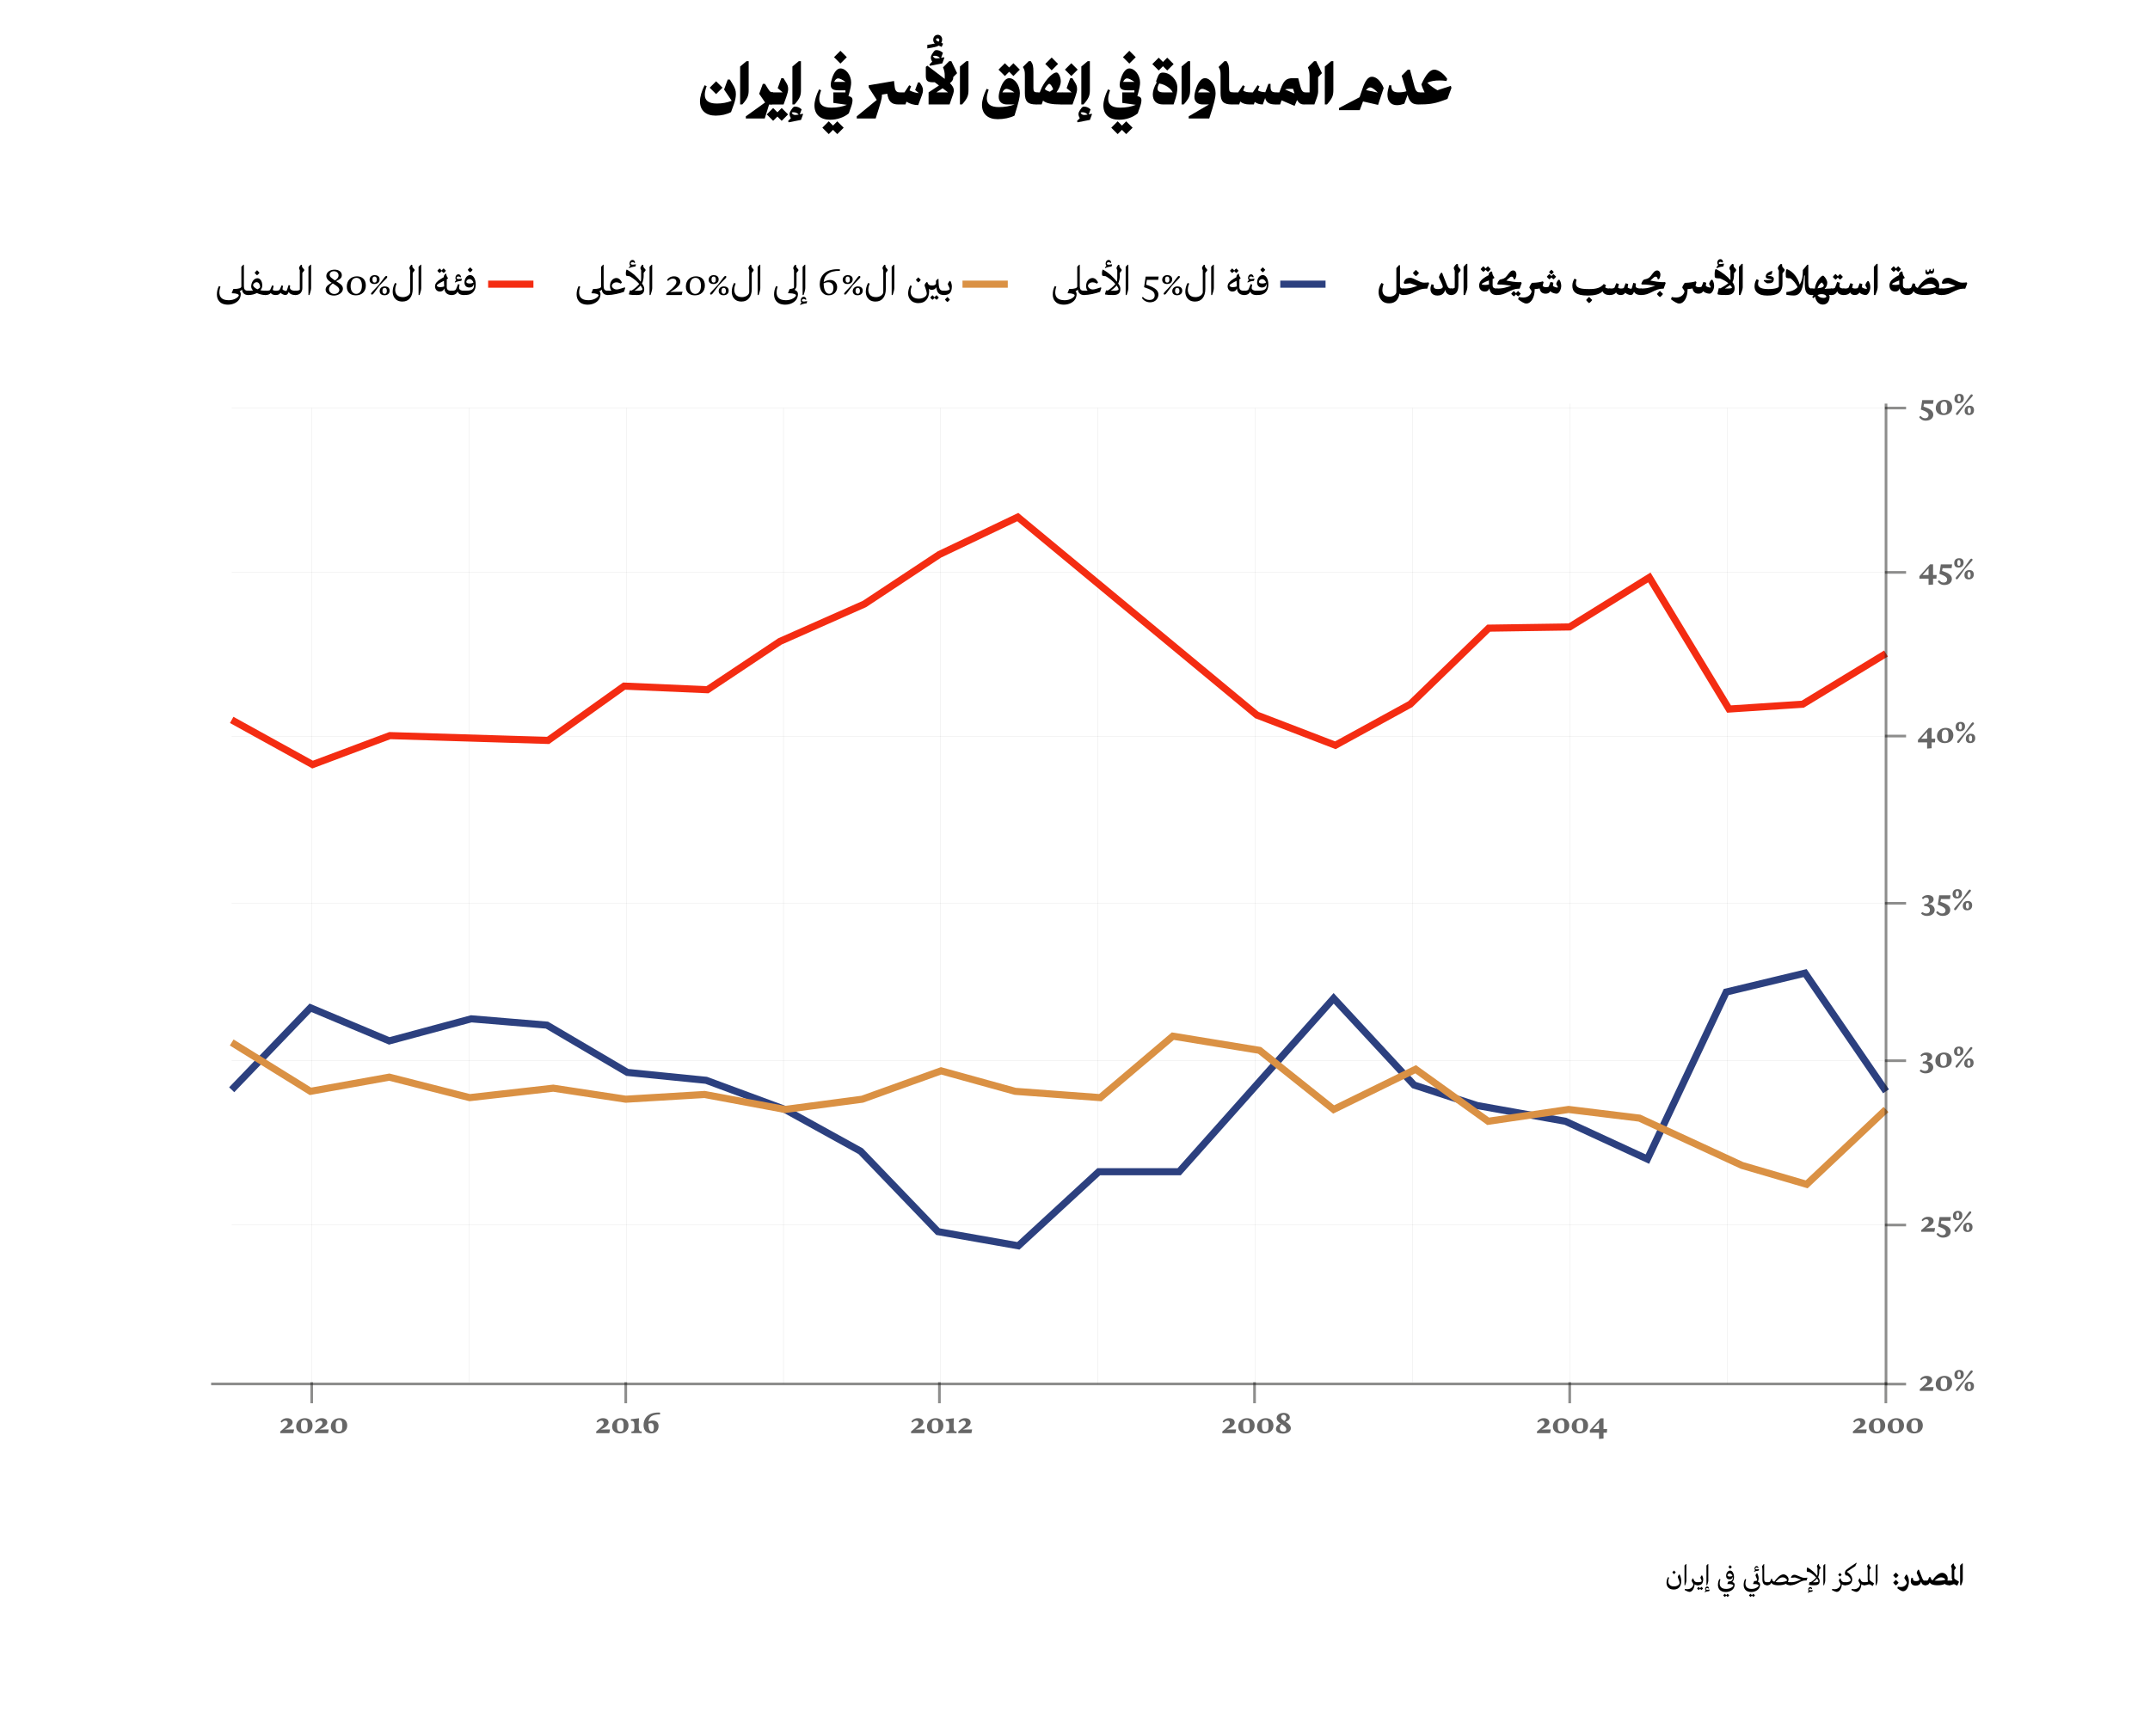 <?xml version="1.0" encoding="UTF-8"?>
<svg id="Layer_1" data-name="Layer 1" xmlns="http://www.w3.org/2000/svg" viewBox="0 0 2418.78 1953.46">
  <defs>
    <style>
      .cls-1 {
        stroke-width: 3px;
      }

      .cls-1, .cls-2 {
        opacity: .5;
      }

      .cls-1, .cls-3, .cls-4, .cls-5, .cls-6 {
        fill: none;
        stroke-miterlimit: 10;
      }

      .cls-1, .cls-5 {
        stroke: #1d1d1b;
      }

      .cls-3 {
        stroke: #2c407f;
      }

      .cls-3, .cls-4, .cls-6 {
        stroke-width: 8px;
      }

      .cls-4 {
        stroke: #f42c12;
      }

      .cls-5 {
        stroke-width: .1px;
      }

      .cls-6 {
        stroke: #da9144;
      }

      .cls-7 {
        opacity: .6;
      }
    </style>
  </defs>
  <g>
    <path d="m787.47,114.03c0-4.96,1.92-11.6,5.2-18.08l2.32.96c-1.28,3.6-2.08,6.88-2.08,9.68,0,6.08,3.68,9.92,13.6,9.92,6,0,11.84-1.12,16.64-3.12l-8.56-12.64,4.08-11.2h2.4l2.56,4.16c3.44,5.6,4.24,7.92,4.24,12.4,0,3.04-.8,7.12-2.16,10.96l-3.28,9.04c-4.56,2.56-10.96,4-17.28,4-11.12,0-17.68-5.92-17.68-16.08Zm18.16-22.56l7.2,7.2-7.2,7.2-7.2-7.2,7.2-7.2Z"/>
    <path d="m832.67,74.83l7.2-6h2.4v32.64c0,6-1.12,9.28-7.2,16.08h-2.4v-42.72Z"/>
    <path d="m839.07,130.91l21.68-15.6-6.64-9.76,4.08-11.2h2.4l3.52,5.6c2,3.28,3.04,4,5.68,4v12l-1.6,1.6c-1.12,0-2-.16-2.72-.64l-5.12,16.4h-21.28v-2.4Z"/>
    <path d="m869.79,121.55l4.8,4.8,4.8-4.8,7.2,7.2-7.2,7.2-4.8-4.8-4.8,4.8-7.2-7.2,7.2-7.2Zm-6.4-16l1.6-1.6h15.52l-5.6-4.8,4.08-11.2h2.4l2.56,4.16c2.24,3.6,2.72,5.2,2.72,8.32,0,1.92-.64,4.64-2,8.48l-3.12,8.64h-18.16v-12Z"/>
    <path d="m889.79,132.91c-1.04-1.6-1.52-3.04-1.52-4.48,0-1.52.4-2.48,1.84-4.72,1.92-2.96,2.8-3.76,4.16-3.76,2.48,0,4.96.72,7.6,3.12l-2.08,5.6,3.36-.64.32.48-2.32,6.4-13.92,2.72-.64-1.44,3.2-3.28Zm7.76-3.84l1.04-.16c-2.08-2.24-4.32-2.56-5.92-2.56-.72,0-1.44.08-2,.32,1.04,2.72,3.36,3.04,6.88,2.4Zm-6.08-54.24l7.2-6h2.4v32.64c0,6-1.12,9.28-7.2,16.08h-2.4v-42.72Z"/>
    <path d="m916.27,118.67c0-4.96,1.92-11.6,5.2-18.08l2.32.96c-1.28,3.6-2.08,6.88-2.08,9.68,0,6.08,3.68,9.92,13.6,9.92,6.32,0,12.56-1.12,17.44-3.2l-15.2-2.16v-11.84h13.6v-2.32h-8c-6.16,0-8.56-1.92-8.56-6.16,0-2.08.56-4.72,1.68-8,2.24-6.64,5.68-10.48,9.2-10.48,6.16,0,12.08,7.68,12.08,15.84,0,3.12-.64,6.8-3.04,15.36,3.2.56,4.56,1.92,4.56,4.64,0,1.84-.56,4.56-1.6,7.44l-2.56,7.28c-5.44,4.56-13.2,7.2-20.96,7.2-11.12,0-17.68-5.92-17.68-16.08Zm16.08,17.84l4.8,4.8,4.8-4.8,7.2,7.2-7.2,7.2-4.8-4.8-4.8,4.8-7.2-7.2,7.2-7.2Zm13.12-79.36l7.2,7.2-7.2,7.2-7.2-7.2,7.2-7.2Zm5.76,35.04c-3.44-2.56-6.64-4-8.32-4-1.84,0-3.28,1.44-4.48,4h12.8Z"/>
    <path d="m963.87,130.91l22.48-18.48-9.04-14.08v-2.4l28.48-4.8.72,6.24c.56,4.88,2.16,6.56,5.92,6.56h5.12l5.28-8,2.16,1.04-1.76,4.72c3.28,1.68,6.88,2.8,10.48,3.12l-4.16-3.6,3.2-8.48h1.84c2.48,3.36,3.76,5.84,3.76,8.72,0,1.76-.4,3.6-1.28,5.92l-4.08,10.88c-4.8,0-9.52-1.44-13.2-3.84l-1.12,3.12h-7.84c-7.76,0-11.2-3.12-12.64-12.08l-6.08.96c.08.48.08.88.08,1.28,0,3.04-1.44,8.24-7.04,25.6h-21.28v-2.4Z"/>
    <path d="m1043.23,54.51v-4l8.48-1.52c-1.2-1.12-1.84-2.56-1.84-4.08,0-3.36,2.16-5.76,5.12-5.76s4.96,2.4,4.96,5.28c0,1.36-.32,2.64-.96,3.76l2,.88-1.6,3.68-3.36-1.44c-1.28.8-2.8,1.36-4.56,1.68l-8.24,1.52Zm12.16-7.84l.56.24c.48-.64.8-1.36.8-2.08,0-1.04-.72-1.68-1.92-1.68-1.04,0-1.76.48-1.76,1.28s.56,1.44,2.32,2.24Z"/>
    <path d="m1044.67,103.95l11.68-7.76-4.72-3.6h-1.36c-7.04,0-8.72-1.6-8.72-7.68v-9.68l1.68-1.36,19.6,14.88v-3.68c0-3.44-.56-6.08-1.92-9.28l6.96-6.96h2.4l6.48,13.52-4.32,4.32v.24c0,2.64-.8,4.16-3.76,6.72,3.2,3.12,4.4,5.44,4.4,8.08,0,2.08-.8,4.64-3.84,13.04l-.96,2.8h-23.6v-13.6Zm4.08-34.64c-1.04-1.6-1.52-3.04-1.52-4.48,0-1.52.4-2.48,1.84-4.72,1.92-2.96,2.8-3.76,4.16-3.76,2.48,0,4.96.72,7.6,3.12l-2.08,5.6,3.36-.64.32.48-2.32,6.4-13.92,2.72-.64-1.44,3.2-3.28Zm7.76-3.84l1.04-.16c-2.08-2.24-4.32-2.56-5.92-2.56-.72,0-1.44.08-2,.32,1.04,2.72,3.36,3.04,6.88,2.4Zm10,38.48l-6.08-4.64-6.96,4.64h13.04Z"/>
    <path d="m1079.95,74.83l7.2-6h2.4v32.64c0,6-1.12,9.28-7.2,16.08h-2.4v-42.72Z"/>
    <path d="m1104.75,118.03c0-4.96,1.92-11.6,5.2-18.08l2.32.96c-1.28,3.6-2.08,6.88-2.08,9.68,0,6.08,3.68,9.92,13.6,9.92,6.24,0,12.48-1.04,17.6-2.96h-8.4c-5.92,0-9.44-3.2-9.44-8.56,0-2.56.64-5.68,2.08-9.84,2.4-7.04,6-11.2,9.76-11.2,6.16,0,12,8.16,12,16.8,0,4.56-1.2,9.84-6.08,25.36-4.96,2.56-12,4-18.88,4-11.12,0-17.68-5.92-17.68-16.08Zm25.76-46.88l4.8,4.8,4.8-4.8,7.2,7.2-7.2,7.2-4.8-4.8-4.8,4.8-7.2-7.2,7.2-7.2Zm10.64,32.8c-3.68-2.56-6.96-4-8.8-4s-3.44,1.44-4.64,4h13.44Z"/>
    <path d="m1152.99,104.75v-20.32c0-3.84-.24-5.84-2.24-9.04l6.56-6.56h2.4c2.48,3.68,2.88,6.08,2.88,12.08v18.24c0,3.84.96,4.8,4.8,4.8v12l-1.6,1.6c-9.52,0-12.8-3.28-12.8-12.8Z"/>
    <path d="m1173.39,113.23l-1.52,4.32h-6.16v-12l1.6-1.6h2.48l.8-2.16c3.36-9.12,12.72-20.24,18.08-20.24,2.16,0,4.72,5.36,4.72,9.92,0,3.92-1.84,8.24-4.88,12.48h6.72v12l-1.6,1.6c-10.24,0-16.48-1.2-20.24-4.32Zm7.76-10l3.68-2.64c-.88-3.04-3.04-6.24-4.4-6.24-1.12,0-3.76,3.12-5.04,6,1.52,1.28,3.52,2.24,5.76,2.88Zm2-38.48l7.2,7.2-7.2,7.2-7.2-7.2,7.2-7.2Z"/>
    <path d="m1193.63,105.55l1.6-1.6h10.32l-5.6-4.8,4.08-11.2h2.4l2.56,4.16c2.24,3.6,2.72,5.2,2.72,8.32,0,1.92-.64,4.64-2,8.48l-3.12,8.64h-12.96v-12Zm11.6-34.4l7.2,7.2-7.2,7.2-7.2-7.2,7.2-7.2Z"/>
    <path d="m1214.83,132.91c-1.04-1.6-1.52-3.04-1.52-4.48,0-1.52.4-2.48,1.84-4.72,1.92-2.96,2.8-3.76,4.16-3.76,2.48,0,4.96.72,7.6,3.12l-2.08,5.6,3.36-.64.32.48-2.32,6.4-13.92,2.72-.64-1.44,3.2-3.28Zm7.76-3.84l1.04-.16c-2.08-2.24-4.32-2.56-5.92-2.56-.72,0-1.44.08-2,.32,1.04,2.72,3.36,3.04,6.88,2.4Zm-6.08-54.24l7.2-6h2.4v32.64c0,6-1.12,9.28-7.2,16.08h-2.4v-42.72Z"/>
    <path d="m1241.31,118.67c0-4.96,1.92-11.6,5.2-18.08l2.32.96c-1.28,3.6-2.08,6.88-2.08,9.68,0,6.08,3.68,9.92,13.6,9.92,6.32,0,12.56-1.12,17.44-3.2l-15.2-2.16v-11.84h13.6v-2.32h-8c-6.16,0-8.56-1.92-8.56-6.16,0-2.08.56-4.72,1.68-8,2.24-6.64,5.68-10.48,9.2-10.48,6.16,0,12.08,7.68,12.08,15.84,0,3.12-.64,6.8-3.04,15.36,3.2.56,4.56,1.92,4.56,4.64,0,1.84-.56,4.56-1.6,7.44l-2.56,7.28c-5.44,4.56-13.2,7.2-20.96,7.2-11.12,0-17.68-5.92-17.68-16.08Zm16.08,17.84l4.8,4.8,4.8-4.8,7.2,7.2-7.2,7.2-4.8-4.8-4.8,4.8-7.2-7.2,7.2-7.2Zm13.12-79.36l7.2,7.2-7.2,7.2-7.2-7.2,7.2-7.2Zm5.76,35.04c-3.44-2.56-6.64-4-8.32-4-1.84,0-3.28,1.44-4.48,4h12.8Z"/>
    <path d="m1303.55,64.91l4.8,4.8,4.8-4.8,7.2,7.2-7.2,7.2-4.8-4.8-4.8,4.8-7.2-7.2,7.2-7.2Zm-6.64,41.2c0-3.44,1.44-8.4,4.32-13.12l-.56-1.68,1.28-3.6c1.76-4.88,3.2-6,6.4-6,8.32,0,16.16,8.16,16.16,16.88,0,4.8-.64,8.56-3.6,17.12l-.64,1.84h-11.6c-8,0-11.76-4.24-11.76-11.44Zm12.08-2.16h10.32c-2.32-4.88-8.88-9.04-15.2-10-1.12,1.92-1.84,4-1.84,5.76,0,2.88,2.08,4.24,6.72,4.24Z"/>
    <path d="m1329.31,74.83l7.2-6h2.4v32.64c0,6-1.12,9.28-7.2,16.08h-2.4v-42.72Z"/>
    <path d="m1337.31,130.91l22.8-13.36h-6.96c-5.92,0-9.44-3.2-9.44-8.56,0-2.56.64-5.68,2.08-9.84,2.4-7.04,6-11.2,9.76-11.2,6.16,0,12,8.16,12,16.8,0,5.12-1.44,11.12-7.12,28.56h-23.12v-2.4Zm24-26.96c-3.68-2.56-6.96-4-8.8-4s-3.44,1.44-4.64,4h13.44Z"/>
    <path d="m1373.15,104.75v-20.32c0-3.84-.24-5.84-2.24-9.04l6.56-6.56h2.4c2.48,3.68,2.88,6.08,2.88,12.08v18.24c0,3.84.96,4.8,4.8,4.8v12l-1.6,1.6c-9.52,0-12.8-3.28-12.8-12.8Z"/>
    <path d="m1395.31,114.27l-1.2,3.28h-8.16v-12l1.6-1.6h5.44l5.28-8,2.16,1.04-1.84,4.88c1.92,1.44,4.72,2.08,8.88,2.08h2l5.28-8,2.16,1.04-1.76,4.72c1.92,1.2,4.88,1.92,8.32,2.08l3.52-9.44h2.4v2.72c0,5.52,1.2,6.88,6.8,6.88v12l-1.6,1.6c-6.56,0-10.08-2.32-11.28-7.28l-2.64,7.28c-3.6,0-6.8-1.04-9.04-2.88l-1.04,2.88h-4.88c-4.48,0-8.16-1.2-10.4-3.28Z"/>
    <path d="m1441.79,112.91l-1.68,4.64h-5.52v-12l1.6-1.6h3.12l1.28-3.44c3.6-9.92,6.4-12.56,14-12.56h5.92l2.4,9.2c1.2,4.48,2.64,6.8,5.6,6.8v12l-1.6,1.6c-3.6,0-5.92-1.84-7.68-4.96l-2.8,6.56-14.64-6.24Zm14.56-7.68l-1.68-5.28h-3.68c-2.4,0-4,.16-5.28.72l10.64,4.56Z"/>
    <path d="m1466.91,105.55l1.6-1.6h4.8v-18.88c0-3.44-.56-6.08-1.92-9.28l6.96-6.96h2.4l6.48,13.52-4.32,4.32v16.16c0,2.24-.56,4.64-1.68,7.68l-2.56,7.04h-11.76v-12Z"/>
    <path d="m1490.43,74.83l7.2-6h2.4v32.64c0,6-1.12,9.28-7.2,16.08h-2.4v-42.72Z"/>
    <path d="m1533.39,114.19l-3.68,9.76h-23.28v-2.4l23.12-12.16,3.2-9.36c3.2-9.44,6.48-13.68,10.72-13.68,4.88,0,10.08,4.72,13.2,12.72l-6.32,18.96-16.96-3.84Zm16.64-10c-2.48-2.56-6.16-5.84-8.48-5.84-1.68,0-3.2,1.04-4.72,3.04l13.2,2.8Z"/>
    <path d="m1583.87,107.95l-.32-1.2-3.68,9.92c-2.88,1.04-5.44,1.68-8.32,1.68-6.72,0-10.64-4.4-10.64-11.92,0-2.56.72-6.32,1.92-10.48h2.4c0,6,2.16,8,8.4,8,3.36,0,6.4-.56,8.64-1.28l-5.36-17.44,6.88-6.88h2.4l5.12,19.04c1.28,4.8,2.8,6.56,6,6.56v12l-1.6,1.6c-6.4,0-9.68-2.48-11.84-9.6Z"/>
    <path d="m1595.71,105.55l1.6-1.6h5.36c-1.84-3.68-2.96-6.64-3.6-8.96,5.28-11.68,9.92-16.64,14.56-16.64,4.4,0,10.56,4.4,14.48,10.4l-.8,2.4c-2.4-.4-5.2-.64-8-.64-5.12,0-9.68.8-13.6,2.56,3.36,3.36,7.52,6.24,11.44,8.48l15.04-4.96.72,2.32-4.48,12.32-6.32,2.32c-8.72,3.2-15.28,4-26.4,4v-12Z"/>
  </g>
  <g>
    <path d="m1882.92,1788.59c-6.06,0-8.05-4.2-8.05-7.53,0-2.03.49-4.38,1.72-6.44l1.22.53c-.35.84-.98,2.42-.98,4.3,0,2.84,1.71,5.64,6.37,5.64,3.61,0,6.34-1.92,6.34-3.88,0-2.24-2.03-6.06-2.03-6.69,0-.8,1.01-2.34,1.65-2.87h.46s1.82,3.5,1.82,7.39c0,5.53-2.7,9.56-8.51,9.56Zm-1.5-19.36s.88-1.16,1.89-2c0,0,.88.98,1.92,1.96-.7,1.12-1.92,2-1.92,2-1.19-.84-1.89-1.96-1.89-1.96Z"/>
    <path d="m1897.2,1778.51c0,1.47-1.05,4.45-1.33,5.29h-.77v-22.26l1.64-1.61h.46v18.59Z"/>
    <path d="m1910.64,1780.54v3.15l-.56.11c-1.96,0-3.01-.46-3.61-1.16-.25,4.66-2.73,8.61-5.71,8.61-1.12,0-3.5-.95-5.5-2.07l.38-1.26c.53.1,1.86.31,2.77.31,4.45,0,6.62-3.71,6.62-5.39,0-1.08-1.93-3.43-1.93-4.2s.81-2.03,1.33-2.59h.46c.25.67.42,1.29.74,1.92.8,1.61,1.71,2.45,4.45,2.45l.56.11Z"/>
    <path d="m1915.96,1787.36c-.7,1.02-1.75,1.79-1.75,1.79-.77-.53-1.33-1.16-1.61-1.47-.67.84-1.61,1.47-1.61,1.47-1.05-.77-1.75-1.75-1.75-1.75,0,0,.84-1.12,1.75-1.86,0,0,.7.74,1.61,1.61.28-.38.91-1.08,1.61-1.61,0,0,.73.84,1.75,1.82Zm-5.88-3.57l-.56-.11v-3.15l.56-.11c2.42,0,4.34-.53,4.34-1.4s-1.51-3.36-1.51-3.78c0-.35.88-2.03,1.54-2.55h.46c.63,1.08,1.19,2.83,1.19,4.34,0,2.14-.46,3.99-1.5,5.18-.98,1.01-2.45,1.58-4.52,1.58Z"/>
    <path d="m1923.34,1788.9l-.46,1.44c-.91.1-2.07.28-2.83.49-1.02.28-1.33.42-2,.84l-.31-.38c.42-.74.84-1.19,1.26-1.51-.38-.31-.73-.88-.73-1.82,0-1.43,1.01-2.76,2.38-2.76,1.44,0,1.96,1.37,2.03,2.1l-.53.28c-.46-.49-.91-.7-1.54-.7-.88,0-1.43.67-1.43,1.26,0,.21.24.8,1.71.8.46,0,1.61-.17,2.31-.32l.14.28Zm-2.8-5.11h-.77v-22.26l1.65-1.61h.45v18.59c0,1.47-1.05,4.45-1.33,5.29Z"/>
    <path d="m1951.52,1783.06c0,1.23-.28,2.49-.94,3.75-1.19,2.24-4.48,4.58-9.07,4.58-6.97,0-8.79-4.52-8.79-8.05,0-2.1.46-4.48,1.61-6.62l1.23.52s-.88,2.1-.88,4.38c0,3.15,1.33,6.27,7.42,6.27,4.73,0,7.88-2.7,7.88-3.89,0-.67-1.5-1.61-5.46-1.61h-1.12l-.11-.17.98-2.56.17-.07c1.79-.11,3.19-.42,3.99-1.23.7-.7,1.02-1.71,1.02-2.91,0-.38-.04-.8-.11-1.19-.21.7-.42,1.16-.67,1.54-.35.52-1.26,1.29-2.91,1.29-2.59,0-3.85-1.68-3.85-3.96,0-2.91,1.79-5.85,4.52-5.85,2.56,0,4.34,3.39,4.34,7.25,0,2.31-.63,4.27-1.93,5.64,1.16.35,2.66,1.16,2.66,2.87Zm-6.12,12.08c-.7,1.02-1.75,1.79-1.75,1.79-.77-.52-1.33-1.15-1.61-1.47-.67.84-1.61,1.47-1.61,1.47-1.05-.77-1.75-1.75-1.75-1.75,0,0,.84-1.12,1.75-1.85,0,0,.7.73,1.61,1.61.28-.38.91-1.08,1.61-1.61,0,0,.73.84,1.75,1.82Zm3.61-22.02c-.6-1.47-1.68-2.63-3.08-2.63-1.71,0-2.55,1.44-2.55,2.1,0,.59.46,1.37,2.62,1.37,1.19,0,2.28-.25,3.01-.84Zm-4.48-9.94s.88-1.16,1.89-2c0,0,.88.98,1.93,1.96-.7,1.12-1.93,2-1.93,2-1.19-.84-1.89-1.96-1.89-1.96Z"/>
    <path d="m1980.11,1783.06c0,1.23-.28,2.49-.95,3.75-1.19,2.24-4.48,4.58-9.07,4.58-6.69,0-8.44-4.52-8.44-8.05,0-2.1.46-4.48,1.61-6.62l1.23.52s-.88,2.1-.88,4.38c0,3.15,1.26,6.27,7.07,6.27,4.73,0,7.88-2.7,7.88-3.89,0-.67-1.5-1.61-4.8-1.61h-1.37l-.17-.38,1.23-2.77.35-.21c1.68,0,3.01-.38,3.01-1.01,0-1.19-1.86-4.76-1.86-5.22,0-.91.95-2.03,1.54-2.56h.46c.07.14,1.58,3.08,1.58,5.81,0,1.33-.32,2.66-.95,3.71,1.12.46,2.52,1.37,2.52,3.29Zm-5.78,12.08c-.7,1.02-1.75,1.79-1.75,1.79-.77-.52-1.33-1.15-1.61-1.47-.67.84-1.61,1.47-1.61,1.47-1.05-.77-1.75-1.75-1.75-1.75,0,0,.84-1.12,1.75-1.85,0,0,.7.73,1.61,1.61.28-.38.91-1.08,1.61-1.61,0,0,.73.84,1.75,1.82Zm.28-28.39c-.39-.31-.74-.88-.74-1.82,0-1.43,1.01-2.76,2.38-2.76,1.44,0,1.96,1.36,2.03,2.1l-.53.28c-.46-.49-.91-.7-1.54-.7-.88,0-1.43.67-1.43,1.26,0,.21.25.81,1.71.81.46,0,1.61-.17,2.31-.32l.14.28-.46,1.44c-.91.1-2.07.28-2.83.49-1.02.28-1.33.42-2,.84l-.32-.39c.42-.73.84-1.19,1.26-1.5Z"/>
    <path d="m1982.74,1777.35v-9.8c0-3.54-.49-5.25-.49-5.25,0,0,1.16-1.4,2.03-2.38h.46v16.45c0,2.83.46,4.06,3.4,4.06l.56.11v3.15l-.56.11c-3.29,0-5.39-1.79-5.39-6.44Z"/>
    <path d="m2014.76,1780.54v3.15l-.56.11c-2.14,0-3.89-.56-5.04-1.65-2.03,1.05-5.18,1.65-8.37,1.65-5.25,0-7.32-1.44-8.05-2.91-.77,2.13-2.38,2.91-4.62,2.91l-.56-.11v-3.15l.56-.11c1.37,0,2.87-.07,3.33-.95.56-1.05.74-1.54,1.26-3.12l.98.17c-.14,1.58.56,2.66,2.38,3.29,2.38-3.43,6.48-8.3,10.33-8.3,2.98,0,5.78,3.08,5.78,5.5,0,1.05-.28,2.14-.77,3.05.74.21,1.68.35,2.8.35l.56.11Zm-13.34-.11c5.78,0,9.1-1.58,9.1-2.21,0-.53-1.68-3.33-4.97-3.33-3.08,0-5.85,2.83-8.02,5.29,1.05.17,2.35.25,3.89.25Z"/>
    <path d="m2033.35,1775.57l-.98,2.87-1.47-.04c-2.66,0-5.25,1.33-7.49,2.56-3.4,1.79-5.88,2.83-9.21,2.83l-.56-.11v-3.15l.56-.11c3.96,0,6.13-.67,9.17-1.89.74-.31,1.68-.73,2.87-1.12-2.21-.84-4.62-1.82-6.86-2.42l-4.31.42-.21-.35c.21-.74.49-1.4,1.08-2.03.42-.46,1.61-1.05,2.84-1.05,2.69,0,7.7,3.46,11.03,3.46,1.05,0,2.87-.1,3.29-.25l.25.35Z"/>
    <path d="m2046.68,1768.46c0,2.49-.49,4.55-1.29,6.27,1.22,1.65,1.75,3.05,1.75,4.24,0,3.78-2.17,4.83-5.78,4.83-3.22,0-4.83-.11-6.2-.42l-.14-.32.8-2.91c.32.04.81.07,1.37.11,1.47-.84,4.41-3.08,6.02-5.15-1.75-2.03-4.34-4.27-7.6-6.13-1.05-.07-2-.25-2.59-.42l-.28-.35s-.42-2.42.35-4.34l.35-.11c4.87,2.66,8.47,6.27,10.89,9.52.28-.77.35-1.5.35-2.73v-6.37c-.38-.6-.6-1.23-.6-1.65,0-.67.88-2.07,1.58-2.62l.74.28v.91c0,.67.35,1.08,1.75,2.66v.74l-1.47,1.86v2.1Zm-7.49,20.76l.14.28-.46,1.43c-.91.11-2.07.28-2.84.49-1.01.28-1.33.42-2,.84l-.31-.38c.42-.74.84-1.19,1.26-1.5-.38-.32-.74-.88-.74-1.82,0-1.44,1.02-2.77,2.38-2.77,1.43,0,1.96,1.37,2.03,2.1l-.53.28c-.46-.49-.91-.7-1.54-.7-.88,0-1.44.67-1.44,1.26,0,.21.25.8,1.72.8.46,0,1.61-.17,2.31-.31Zm6.55-9.94c0-.63-.77-1.96-1.54-3.01-1.33,1.61-3.08,3.08-4.76,4.13.88,0,1.82.04,2.77.04,1.26,0,3.54-.28,3.54-1.16Z"/>
    <path d="m2053.4,1778.51c0,1.47-1.05,4.45-1.33,5.29h-.77v-22.26l1.64-1.61h.46v18.59Z"/>
    <path d="m2076.29,1780.54v3.15l-.56.11c-1.96,0-3.01-.46-3.61-1.16-.25,4.66-2.73,8.61-5.71,8.61-1.12,0-3.5-.95-5.5-2.07l.38-1.26c.53.1,1.86.31,2.77.31,4.45,0,6.62-3.71,6.62-5.39,0-1.08-1.93-3.43-1.93-4.2s.81-2.03,1.33-2.59h.46c.25.67.42,1.29.74,1.92.8,1.61,1.71,2.45,4.45,2.45l.56.11Zm-8.23-8.61s.88-1.16,1.89-2c0,0,.88.98,1.92,1.96-.7,1.12-1.92,2-1.92,2-1.19-.84-1.89-1.96-1.89-1.96Z"/>
    <path d="m2087.25,1762.27s-6.34,4.13-9.56,6.37c4.38,2.83,6.06,5.74,6.06,8.47,0,3.99-2.45,6.69-8.02,6.69l-.56-.11v-3.15l.56-.11c3.92,0,6.37-.95,6.37-2.49s-1.3-3.46-4.03-5.36l-.53.42-.46.04c-1.23-1.05-1.54-1.79-1.54-3.01,0-1.5.7-2.83,1.33-3.39,2.03-1.96,11.62-8.19,11.62-8.19l.35.25-1.61,3.57Z"/>
    <path d="m2098.27,1780.54v3.15l-.56.11c-1.96,0-3.01-.46-3.61-1.16-.25,4.66-2.73,8.61-5.71,8.61-1.12,0-3.5-.95-5.5-2.07l.38-1.26c.53.1,1.86.31,2.77.31,4.45,0,6.62-3.71,6.62-5.39,0-1.08-1.93-3.43-1.93-4.2s.81-2.03,1.33-2.59h.46c.25.67.42,1.29.74,1.92.8,1.61,1.71,2.45,4.45,2.45l.56.11Z"/>
    <path d="m2108.25,1781.83l-1.33,2.66h-.32c-1.29-.77-2.91-1.82-3.61-1.82-.46,0-1.08.17-1.68.38-.91.32-2.24.74-3.61.74l-.56-.11v-3.15l.56-.11c1.65,0,2.98-.42,3.99-.59-.28-.67-.49-1.54-.49-2.66v-12.99c-.38-.6-.59-1.23-.59-1.65,0-.67.88-2.07,1.58-2.62l.74.28v.91c0,.67.35,1.08,1.75,2.66v.74l-1.47,1.86v11.17c.35,1.26,3.36,2.87,5.01,3.96l.04.35Z"/>
    <path d="m2112.27,1778.51c0,1.47-1.05,4.45-1.33,5.29h-.77v-22.26l1.65-1.61h.45v18.59Z"/>
    <path d="m2129.88,1772.59s1.58-1.79,2.98-3.04c0,0,2.14,1.82,3.08,3.04-1.22,1.82-3.08,3.12-3.08,3.12-1.68-1.29-2.98-3.12-2.98-3.12Zm0,8.23s1.58-1.79,2.98-3.04c0,0,2.14,1.82,3.08,3.04-1.22,1.82-3.08,3.12-3.08,3.12-1.68-1.29-2.98-3.12-2.98-3.12Z"/>
    <path d="m2145.14,1780.78c0-1.22-2.73-4.55-2.73-5.21,0-.7,1.44-3.08,2.03-3.71h.81c1.68,2.56,2.31,5.11,2.31,7.88,0,5.32-2.49,10.78-6.62,10.78-1.71,0-4.38-1.79-6.41-3.36l.6-1.82c.88.21,2,.42,3.46.42,4.76,0,6.55-3.61,6.55-4.97Z"/>
    <path d="m2166.56,1778.79v4.9l-.56.11c-2.31,0-3.96-1.12-4.83-4.1-.17.74-.42,1.47-.77,2.03-.91,1.5-2.7,2.49-5.15,2.49-4.06,0-5.6-2.42-5.6-5.04,0-1.61.39-2.84.84-3.89l1.75.53c-.07.38-.11.73-.11,1.05,0,1.54,1.16,2.24,3.43,2.24s3.78-.63,3.78-1.92c0-1.47-3.01-6.79-3.01-7.35,0-.38.63-2.34,1.68-3.54h.8l2.8,7.18c1.65,4.06,1.82,5.22,4.38,5.22l.56.1Z"/>
    <path d="m2193.62,1778.79v4.9l-.56.11c-2.21,0-3.96-.53-5.18-1.54-1.71.88-4.34,1.54-8.05,1.54-5.71,0-8.02-1.58-8.89-3.01-.91,2.21-2.62,3.01-4.97,3.01l-.56-.11v-4.9l.56-.1c1.29,0,2.87-.14,3.19-.88.28-.56.52-1.19,1.16-3.19l1.89.28c0,1.82.46,2.76,2.07,3.29,2.62-4.2,6.76-8.4,10.64-8.4,3.26,0,6.3,2.91,6.3,6.41,0,.7-.1,1.5-.31,2.31.59.1,1.33.17,2.17.17l.56.1Zm-13.16-.1c5.11,0,8.05-.88,8.05-1.29,0-.35-1.58-2.49-4.66-2.49-2.83,0-5.36,1.85-7.39,3.67,1.05.07,2.38.11,3.99.11Z"/>
    <path d="m2203.76,1780.33l-1.68,3.64-.67.14c-1.19-.67-2.7-1.58-3.26-1.58-.35,0-.84.17-1.43.42-.95.35-2.17.84-3.68.84l-.56-.11v-4.9l.56-.1c1.37,0,2.56-.25,3.61-.42-.49-.67-.91-1.65-.91-3.08v-10.61c-.49-.74-.77-1.54-.77-2.03,0-.67,1.23-2.62,2.45-3.33l.91.42v1.12c0,.7.39,1.16,1.93,2.83v1.08l-1.65,2.03v9.42c1.05,1.19,3.57,2.56,5.11,3.5l.04.7Z"/>
    <path d="m2208.14,1777.81c0,1.54-1.37,5.04-1.82,5.99h-1.16v-22.26l2.17-2.31h.81v18.59Z"/>
  </g>
  <g>
    <path d="m280.05,327.32v4.5l-.8.15c-3.8,0-6.4-1.85-7.05-6.15-.6.8-1.45,1.45-2.55,1.95.7.75,1.2,1.75,1.2,3.15,0,1.75-.4,3.55-1.35,5.35-1.7,3.2-6.4,6.55-12.95,6.55-9.95,0-12.55-6.45-12.55-11.5,0-3,.65-6.4,2.3-9.45l1.75.75s-1.25,3-1.25,6.25c0,4.5,1.9,8.95,10.6,8.95,6.75,0,11.25-3.85,11.25-5.55,0-.95-2.15-2.3-7.8-2.3l-.15-.25,1.75-4.45.4-.1c5.9,0,8.7-1.05,8.7-2.9v-22.1l2.2-2.3h.65v23.7c0,3.5.65,5.6,4.85,5.6l.8.15Z"/>
    <path d="m299.3,327.32v4.5l-.8.15c-3.05,0-6.6-.85-9.55-2.25-2.5,1.35-5.65,2.25-9.7,2.25l-.8-.15v-4.5l.8-.15c1.75,0,3.75-.1,5.5-.3-1.35-1.35-2.15-2.9-2.15-4.55,0-4.6,3-9.25,7.15-9.25,2.95,0,5.3,3.45,5.3,8.1,0,2.1-.6,3.75-2.15,5.4,1.65.35,3.5.6,5.6.6l.8.15Zm-14.6-6.5c0,1.4,1.75,3.3,4.95,4.7,1.25-.6,3-1.55,3-2.7,0-2.3-1.4-5.3-3.9-5.3-2.35,0-4.05,2.15-4.05,3.3Zm1.8-13.9s1.25-1.65,2.7-2.85c0,0,1.25,1.4,2.75,2.8-1,1.6-2.75,2.85-2.75,2.85-1.7-1.2-2.7-2.8-2.7-2.8Z"/>
    <path d="m333.3,327.32v4.5l-.8.15c-4.4,0-6.85-1.55-7.65-3.6-1.05,2.8-2.2,3.6-3.85,3.6-1.75,0-4.55-1.45-5.4-2.55-1,1.7-2.55,2.55-5.45,2.55-3.3,0-4.95-1.25-5.5-2.35-1.25,1.65-3.3,2.35-6.15,2.35l-.8-.15v-4.5l.8-.15c2.65,0,5,0,5.55-1.25.95-2.1,1.55-3.55,2.1-4.8l1.7.55s-.55,2.2-1.05,4.55c.7.5,1.85.95,3.75.95,2.1,0,3.65-.45,4.15-1.35.55-1,1.15-2.4,2.05-4.7l1.7.55s-.65,2.5-.65,3.65c0,.95,2.9,2.1,4.2,2.1.7,0,1.3-2.45,2.7-6.65l1.7.45c-.05.2-.25,1.65-.25,2.4,0,2.15,2.05,3.55,6.35,3.55l.8.15Z"/>
    <path d="m342.25,304.42l-2.1,2.65v17.1c0,3.7-2.1,7.8-7.7,7.8l-.8-.15v-4.5l.8-.15c2.8,0,4.85-.7,4.85-1.2v-22c-.55-.85-.85-1.75-.85-2.35,0-.95,1.25-2.95,2.25-3.75l1.05.4v1.3c0,.95.5,1.55,2.5,3.8v1.05Z"/>
    <path d="m350,324.42c0,2.1-1.5,6.35-1.9,7.55h-1.1v-31.8l2.35-2.3h.65v26.55Z"/>
    <path d="m366.3,325.92c0-4.3,4.85-6.6,6.9-7.7-1.6-1.15-6.1-3.5-6.1-7.65s4.05-7.15,9.3-7.15c4.85,0,8.15,2.6,8.15,6.25,0,3.45-2.9,5-6.5,6.7,3.15,2.05,7.75,4.1,7.75,8.5s-4.95,7.7-10.15,7.7c-4.55,0-9.35-2.35-9.35-6.65Zm15.45.35c0-2.8-3.75-5.15-7.35-7.3-2.5,1.75-4.25,3.95-4.25,6.45,0,3,2.45,5.35,6,5.35s5.6-2.4,5.6-4.5Zm-.85-16.3c0-3.05-2.45-4.8-5.25-4.8s-4.8,1.7-4.8,4c0,2.55,2.45,3.85,6.05,6.45,2.65-2.05,4-3.4,4-5.65Z"/>
    <path d="m411.55,321.17c0,7.2-4.75,11.15-11.25,11.15-5.95,0-10.15-3.3-10.15-9.8,0-7.2,5-11.6,11.4-11.6,5.95,0,10,3.7,10,10.25Zm-4.4.2c0-5.3-2.2-8.75-6.15-8.75-4.35,0-6.55,4.15-6.55,9.3,0,5.75,2.75,8.75,6.3,8.75,4,0,6.4-3.7,6.4-9.3Z"/>
    <path d="m415.8,314.82c0-3.25,2.45-5.25,5.75-5.25,2.75,0,5.5,1.4,5.5,4.75s-2.45,5.25-5.85,5.25c-2.95,0-5.4-1.5-5.4-4.75Zm11.2,6.45l-6.3,8.45c-.7.9-1.9,2.45-2.95,1.5-1.05-.9.6-2.35,1.35-3.2l7.2-7.6,6.05-8.05c.75-.9,1.85-2.55,3-1.55,1.1.95-.55,2.4-1.35,3.2l-7,7.25Zm-3.1-6.75c0-2.25-.9-3.35-2.5-3.35s-2.4,1.1-2.4,3.35.8,3.45,2.45,3.45,2.45-1.3,2.45-3.45Zm3.2,13c0-3.2,2.5-5.25,5.8-5.25,2.8,0,5.45,1.4,5.45,4.75s-2.45,5.2-5.85,5.2c-2.95,0-5.4-1.5-5.4-4.7Zm8.1-.3c0-2.35-.95-3.3-2.5-3.3s-2.45,1.05-2.45,3.25.85,3.5,2.5,3.5,2.45-1.25,2.45-3.45Z"/>
    <path d="m466.4,304.42l-2.1,2.65v18.2c0,8.6-4.25,14.05-11.5,14.05-8.75,0-11-6.65-11-11,0-3.15.75-6.75,2.65-9.95l1.75.75s-1.6,3.25-1.6,6.75c0,3.8,1.55,8.45,8.7,8.45,4.5,0,8.15-2.8,8.15-5.65v-24.7c-.55-.85-.85-1.75-.85-2.35,0-.95,1.25-2.95,2.25-3.75l1.05.4v1.3c0,.95.5,1.55,2.5,3.8v1.05Z"/>
    <path d="m473.9,324.42c0,2.1-1.5,6.35-1.9,7.55h-1.1v-31.8l2.35-2.3h.65v26.55Z"/>
    <path d="m509,327.32v4.5l-.85.15c-3.55,0-7.65-1.4-8.3-7.4-.4.85-.8,1.6-1.2,2.05-.55.6-1.9,1.45-3.85,1.45-3.35,0-5.4-2.75-5.4-5.95s2.6-5.8,5.95-7.9c1.55-.95,2.9-1.8,4-2.4v-1c0-.75,1.25-2.5,2.2-2.9l.55.2v.5c.15,1.6.85,2.95,1.85,4.15l-.05.6c-.3.25-.75.5-1.25.85,0,4.05-.05,7.45-.05,8.6,0,3,1.3,4.35,5.55,4.35l.85.15Zm-9.3-5c-.1-1.95-.2-4.3-.25-6.4-1.4.7-2.9,1.5-4.15,2.2-1.9,1.1-3.85,2.25-3.85,3.2,0,.8,1.45,1.8,3.65,1.8,1.95,0,3.55-.4,4.6-.8Zm-7.65-17.65s1.2-1.6,2.5-2.65c0,0,1,1.05,2.3,2.3.4-.55,1.3-1.55,2.3-2.3,0,0,1.05,1.2,2.5,2.6-1,1.45-2.5,2.55-2.5,2.55-1.1-.75-1.9-1.65-2.3-2.1-.95,1.2-2.3,2.1-2.3,2.1-1.5-1.1-2.5-2.5-2.5-2.5Z"/>
    <path d="m522.8,327.32v4.5l-.8.15c-4.35,0-6.45-1.6-7.1-4-1,2.3-3,4-6.75,4l-.8-.15v-4.5l.8-.15c3.05,0,4.15-.65,4.8-1.6.35-.6,1.15-2.85,2.35-5.85l1.75.5c-.05.2-.6,2.85-.6,3.75,0,1.6,1.6,3.2,5.55,3.2l.8.15Zm-9.4-12.1c-.55-.45-1.05-1.25-1.05-2.6,0-2.05,1.45-3.95,3.4-3.95,2.05,0,2.8,1.95,2.9,3l-.75.4c-.65-.7-1.3-1-2.2-1-1.25,0-2.05.95-2.05,1.8,0,.3.35,1.15,2.45,1.15.65,0,2.3-.25,3.3-.45l.2.4-.65,2.05c-1.3.15-2.95.4-4.05.7-1.45.4-1.9.6-2.85,1.2l-.45-.55c.6-1.05,1.2-1.7,1.8-2.15Z"/>
    <path d="m535.2,319.87c0,4.65-1.45,8.05-4.4,10.1-2.25,1.55-4.5,2-8.8,2l-.8-.15v-4.5l.8-.15c6.85,0,11.3-.45,11.3-6,0-.55-.05-1.15-.15-1.7-.3,1-.6,1.65-.95,2.2-.5.75-1.8,1.85-4.15,1.85-3.7,0-5.5-2.4-5.5-5.65,0-4.15,2.55-8.35,6.45-8.35,3.65,0,6.2,4.85,6.2,10.35Zm-2.55-2.05c-.85-2.1-2.4-3.75-4.4-3.75-2.45,0-3.65,2.05-3.65,3,0,.85.65,1.95,3.75,1.95,1.7,0,3.25-.35,4.3-1.2Zm-6.4-14.2s1.25-1.65,2.7-2.85c0,0,1.25,1.4,2.75,2.8-1,1.6-2.75,2.85-2.75,2.85-1.7-1.2-2.7-2.8-2.7-2.8Z"/>
    <path d="m684.75,327.32v4.5l-.8.15c-3.8,0-6.4-1.85-7.05-6.15-.6.8-1.45,1.45-2.55,1.95.7.75,1.2,1.75,1.2,3.15,0,1.75-.4,3.55-1.35,5.35-1.7,3.2-6.4,6.55-12.95,6.55-9.95,0-12.55-6.45-12.55-11.5,0-3,.65-6.4,2.3-9.45l1.75.75s-1.25,3-1.25,6.25c0,4.5,1.9,8.95,10.6,8.95,6.75,0,11.25-3.85,11.25-5.55,0-.95-2.15-2.3-7.8-2.3l-.15-.25,1.75-4.45.4-.1c5.9,0,8.7-1.05,8.7-2.9v-22.1l2.2-2.3h.65v23.7c0,3.5.65,5.6,4.85,5.6l.8.15Z"/>
    <path d="m703.35,324.07l-1.4,4.3c-4.35,1.7-12.8,3.6-18,3.6l-.8-.15v-4.5l.8-.15c1.65,0,2.9-.05,3.95-.1-1.35-1.65-1.65-3.6-1.65-5.2,0-5.9,3.7-9.05,7.25-9.05,4.1,0,6.15,5,6.15,5l-1.25,1.35s-2.4-1.5-4.75-1.5c-3.85,0-5.35,2.8-5.35,4s1.85,4.05,5.55,4.05c2,0,5.35-1.25,9.05-2.4l.45.75Z"/>
    <path d="m724.15,310.07c0,3.55-.7,6.5-1.85,8.95,1.75,2.35,2.5,4.35,2.5,6.05,0,5.4-3.1,6.9-8.25,6.9-4.6,0-6.9-.15-8.85-.6l-.2-.45,1.15-4.15c.45.05,1.15.1,1.95.15,2.1-1.2,6.3-4.4,8.6-7.35-2.5-2.9-6.2-6.1-10.85-8.75-1.5-.1-2.85-.35-3.7-.6l-.4-.5s-.6-3.45.5-6.2l.5-.15c6.95,3.8,12.1,8.95,15.55,13.6.4-1.1.5-2.15.5-3.9v-9.1c-.55-.85-.85-1.75-.85-2.35,0-.95,1.25-2.95,2.25-3.75l1.05.4v1.3c0,.95.5,1.55,2.5,3.8v1.05l-2.1,2.65v3Zm-14.9-11c-.55-.45-1.05-1.25-1.05-2.6,0-2.05,1.45-3.95,3.4-3.95,2.05,0,2.8,1.95,2.9,3l-.75.4c-.65-.7-1.3-1-2.2-1-1.25,0-2.05.95-2.05,1.8,0,.3.35,1.15,2.45,1.15.65,0,2.3-.25,3.3-.45l.2.4-.65,2.05c-1.3.15-2.95.4-4.05.7-1.45.4-1.9.6-2.85,1.2l-.45-.55c.6-1.05,1.2-1.7,1.8-2.15Zm13.55,26.45c0-.9-1.1-2.8-2.2-4.3-1.9,2.3-4.4,4.4-6.8,5.9,1.25,0,2.6.05,3.95.05,1.8,0,5.05-.4,5.05-1.65Z"/>
    <path d="m733.75,324.42c0,2.1-1.5,6.35-1.9,7.55h-1.1v-31.8l2.35-2.3h.65v26.55Z"/>
    <path d="m751.7,316.07c-.45,0-.9-.55-1.15-1,1.1-2.3,4.05-4.15,7.8-4.15,4.35,0,7,2.75,7,5.9,0,5.2-7.1,9.35-11.45,11.7l13.95-.25-1,3.7h-17.3v-1.6c9.15-7.55,11.4-10.55,11.4-13.2,0-1.95-1.25-3.65-4-3.65-2.2,0-3.95,1.1-5.25,2.55Z"/>
    <path d="m793,321.17c0,7.2-4.75,11.15-11.25,11.15-5.95,0-10.15-3.3-10.15-9.8,0-7.2,5-11.6,11.4-11.6,5.95,0,10,3.7,10,10.25Zm-4.4.2c0-5.3-2.2-8.75-6.15-8.75-4.35,0-6.55,4.15-6.55,9.3,0,5.75,2.75,8.75,6.3,8.75,4,0,6.4-3.7,6.4-9.3Z"/>
    <path d="m797.25,314.82c0-3.25,2.45-5.25,5.75-5.25,2.75,0,5.5,1.4,5.5,4.75s-2.45,5.25-5.85,5.25c-2.95,0-5.4-1.5-5.4-4.75Zm11.2,6.45l-6.3,8.45c-.7.9-1.9,2.45-2.95,1.5-1.05-.9.6-2.35,1.35-3.2l7.2-7.6,6.05-8.05c.75-.9,1.85-2.55,3-1.55,1.1.95-.55,2.4-1.35,3.2l-7,7.25Zm-3.1-6.75c0-2.25-.9-3.35-2.5-3.35s-2.4,1.1-2.4,3.35.8,3.45,2.45,3.45,2.45-1.3,2.45-3.45Zm3.2,13c0-3.2,2.5-5.25,5.8-5.25,2.8,0,5.45,1.4,5.45,4.75s-2.45,5.2-5.85,5.2c-2.95,0-5.4-1.5-5.4-4.7Zm8.1-.3c0-2.35-.95-3.3-2.5-3.3s-2.45,1.05-2.45,3.25.85,3.5,2.5,3.5,2.45-1.25,2.45-3.45Z"/>
    <path d="m847.85,304.42l-2.1,2.65v18.2c0,8.6-4.25,14.05-11.5,14.05-8.75,0-11-6.65-11-11,0-3.15.75-6.75,2.65-9.95l1.75.75s-1.6,3.25-1.6,6.75c0,3.8,1.55,8.45,8.7,8.45,4.5,0,8.15-2.8,8.15-5.65v-24.7c-.55-.85-.85-1.75-.85-2.35,0-.95,1.25-2.95,2.25-3.75l1.05.4v1.3c0,.95.5,1.55,2.5,3.8v1.05Z"/>
    <path d="m855.35,324.42c0,2.1-1.5,6.35-1.9,7.55h-1.1v-31.8l2.35-2.3h.65v26.55Z"/>
    <path d="m893.9,326.17c1.65.6,3.8,1.9,3.8,4.75,0,1.75-.4,3.55-1.35,5.35-1.7,3.2-6.4,6.55-12.95,6.55-9.95,0-12.55-6.45-12.55-11.5,0-3,.65-6.4,2.3-9.45l1.75.75s-1.25,3-1.25,6.25c0,4.5,1.9,8.95,10.6,8.95,6.75,0,11.25-3.85,11.25-5.55,0-.95-2.15-2.3-7.85-2.3h-.95l-.15-.25,1.75-4.45.4-.1c3.05-.3,4.55-.95,4.55-1.7v-19.5c-.55-.85-.85-1.75-.85-2.35,0-.95,1.25-2.95,2.25-3.75l1.05.4v1.3c0,.95.5,1.55,2.5,3.8v1.05l-2.1,2.65v13.8c0,2.15-.7,3.9-2.2,5.3Z"/>
    <path d="m908.05,339.27l-.65,2.05c-1.3.15-2.95.4-4.05.7-1.45.4-1.9.6-2.85,1.2l-.45-.55c.6-1.05,1.2-1.7,1.8-2.15-.55-.45-1.05-1.25-1.05-2.6,0-2.05,1.45-3.95,3.4-3.95,2.05,0,2.8,1.95,2.9,3l-.75.4c-.65-.7-1.3-1-2.2-1-1.25,0-2.05.95-2.05,1.8,0,.3.35,1.15,2.45,1.15.65,0,2.3-.25,3.3-.45l.2.4Zm-4-7.3h-1.1v-31.8l2.35-2.3h.65v26.55c0,2.1-1.5,6.35-1.9,7.55Z"/>
    <path d="m926.65,317.42c1.25-.85,4.1-2.4,7.3-2.4,5,0,7.85,3.8,7.85,8.05,0,4.6-3.25,9.2-9.45,9.2-7.35,0-10.15-6.5-10.15-12.5,0-8.5,5.6-16.85,19.9-16.85.85,0,1.75,0,2.7.05.2.6.15,1.25,0,1.8-12.25-.2-17.55,5-18.15,12.65Zm-.05,1.45v.05c0,3.6.9,11.65,6.35,11.65,3.5,0,4.7-3.35,4.7-6.45,0-4.35-2.3-6.55-6-6.55-2.35,0-4.1.9-5.05,1.3Z"/>
    <path d="m948.05,314.82c0-3.25,2.45-5.25,5.75-5.25,2.75,0,5.5,1.4,5.5,4.75s-2.45,5.25-5.85,5.25c-2.95,0-5.4-1.5-5.4-4.75Zm11.2,6.45l-6.3,8.45c-.7.9-1.9,2.45-2.95,1.5-1.05-.9.6-2.35,1.35-3.2l7.2-7.6,6.05-8.05c.75-.9,1.85-2.55,3-1.55,1.1.95-.55,2.4-1.35,3.2l-7,7.25Zm-3.1-6.75c0-2.25-.9-3.35-2.5-3.35s-2.4,1.1-2.4,3.35.8,3.45,2.45,3.45,2.45-1.3,2.45-3.45Zm3.2,13c0-3.2,2.5-5.25,5.8-5.25,2.8,0,5.45,1.4,5.45,4.75s-2.45,5.2-5.85,5.2c-2.95,0-5.4-1.5-5.4-4.7Zm8.1-.3c0-2.35-.95-3.3-2.5-3.3s-2.45,1.05-2.45,3.25.85,3.5,2.5,3.5,2.45-1.25,2.45-3.45Z"/>
    <path d="m998.65,304.42l-2.1,2.65v18.2c0,8.6-4.25,14.05-11.5,14.05-8.75,0-11-6.65-11-11,0-3.15.75-6.75,2.65-9.95l1.75.75s-1.6,3.25-1.6,6.75c0,3.8,1.55,8.45,8.7,8.45,4.5,0,8.15-2.8,8.15-5.65v-24.7c-.55-.85-.85-1.75-.85-2.35,0-.95,1.25-2.95,2.25-3.75l1.05.4v1.3c0,.95.5,1.55,2.5,3.8v1.05Z"/>
    <path d="m1006.15,324.42c0,2.1-1.5,6.35-1.9,7.55h-1.1v-31.8l2.35-2.3h.65v26.55Z"/>
    <path d="m1063.06,327.32v4.5l-.8.15c-3.5,0-5.7-.8-7.1-2.9-.95-1.5-1.55-3.5-1.85-5.9-.9,1.95-2.65,2.95-5.1,2.95-1.5,0-2.55-.55-3.25-1.3.2,1.1.35,2.1.35,2.6,0,7.9-3.85,13.65-12.15,13.65s-11.5-6-11.5-10.75c0-2.9.7-6.25,2.45-9.2l1.75.75c-.5,1.2-1.4,3.45-1.4,6.15,0,4.05,2.45,8.05,9.1,8.05,5.15,0,9.05-2.75,9.05-5.55,0-3.2-2.45-8.55-2.45-9.45,0-1.15,1.4-3,2.4-3.7h.65c1,3.15,2.4,3.95,5.6,3.95,2.3,0,3.85-.85,4.2-2.35-.05-.85-.05-1.75-.05-2.65,0-.6,1.35-2.05,2.45-2.55l.45.15c0,11.5,1.1,13.25,6.4,13.25l.8.15Zm-32.65-12.4s1.25-1.65,2.7-2.85c0,0,1.25,1.4,2.75,2.8-1,1.6-2.75,2.85-2.75,2.85-1.7-1.2-2.7-2.8-2.7-2.8Zm25.75,19.85c-1,1.45-2.5,2.55-2.5,2.55-1.1-.75-1.9-1.65-2.3-2.1-.95,1.2-2.3,2.1-2.3,2.1-1.5-1.1-2.5-2.5-2.5-2.5,0,0,1.2-1.6,2.5-2.65,0,0,1,1.05,2.3,2.3.4-.55,1.3-1.55,2.3-2.3,0,0,1.05,1.2,2.5,2.6Z"/>
    <path d="m1068.7,329.72c-1.4,1.45-3.5,2.25-6.45,2.25l-.8-.15v-4.5l.8-.15c3.45,0,6.2-.75,6.2-2s-2.15-4.8-2.15-5.4c0-.5,1.25-2.9,2.2-3.65h.65c.9,1.55,1.7,4.05,1.7,6.2,0,3.05-.65,5.7-2.15,7.4Zm-5.55,7.35s1.25-1.65,2.7-2.85c0,0,1.25,1.4,2.75,2.8-1,1.6-2.75,2.85-2.75,2.85-1.7-1.2-2.7-2.8-2.7-2.8Z"/>
    <path d="m1220.41,327.32v4.5l-.8.15c-3.8,0-6.4-1.85-7.05-6.15-.6.8-1.45,1.45-2.55,1.95.7.75,1.2,1.75,1.2,3.15,0,1.75-.4,3.55-1.35,5.35-1.7,3.2-6.4,6.55-12.95,6.55-9.95,0-12.55-6.45-12.55-11.5,0-3,.65-6.4,2.3-9.45l1.75.75s-1.25,3-1.25,6.25c0,4.5,1.9,8.95,10.6,8.95,6.75,0,11.25-3.85,11.25-5.55,0-.95-2.15-2.3-7.8-2.3l-.15-.25,1.75-4.45.4-.1c5.9,0,8.7-1.05,8.7-2.9v-22.1l2.2-2.3h.65v23.7c0,3.5.65,5.6,4.85,5.6l.8.15Z"/>
    <path d="m1239,324.07l-1.4,4.3c-4.35,1.7-12.8,3.6-18,3.6l-.8-.15v-4.5l.8-.15c1.65,0,2.9-.05,3.95-.1-1.35-1.65-1.65-3.6-1.65-5.2,0-5.9,3.7-9.05,7.25-9.05,4.1,0,6.15,5,6.15,5l-1.25,1.35s-2.4-1.5-4.75-1.5c-3.85,0-5.35,2.8-5.35,4s1.85,4.05,5.55,4.05c2,0,5.35-1.25,9.05-2.4l.45.75Z"/>
    <path d="m1259.8,310.07c0,3.55-.7,6.5-1.85,8.95,1.75,2.35,2.5,4.35,2.5,6.05,0,5.4-3.1,6.9-8.25,6.9-4.6,0-6.9-.15-8.85-.6l-.2-.45,1.15-4.15c.45.05,1.15.1,1.95.15,2.1-1.2,6.3-4.4,8.6-7.35-2.5-2.9-6.2-6.1-10.85-8.75-1.5-.1-2.85-.35-3.7-.6l-.4-.5s-.6-3.45.5-6.2l.5-.15c6.95,3.8,12.1,8.95,15.55,13.6.4-1.1.5-2.15.5-3.9v-9.1c-.55-.85-.85-1.75-.85-2.35,0-.95,1.25-2.95,2.25-3.75l1.05.4v1.3c0,.95.5,1.55,2.5,3.8v1.05l-2.1,2.65v3Zm-14.9-11c-.55-.45-1.05-1.25-1.05-2.6,0-2.05,1.45-3.95,3.4-3.95,2.05,0,2.8,1.95,2.9,3l-.75.4c-.65-.7-1.3-1-2.2-1-1.25,0-2.05.95-2.05,1.8,0,.3.35,1.15,2.45,1.15.65,0,2.3-.25,3.3-.45l.2.4-.65,2.05c-1.3.15-2.95.4-4.05.7-1.45.4-1.9.6-2.85,1.2l-.45-.55c.6-1.05,1.2-1.7,1.8-2.15Zm13.55,26.45c0-.9-1.1-2.8-2.2-4.3-1.9,2.3-4.4,4.4-6.8,5.9,1.25,0,2.6.05,3.95.05,1.8,0,5.05-.4,5.05-1.65Z"/>
    <path d="m1269.4,324.42c0,2.1-1.5,6.35-1.9,7.55h-1.1v-31.8l2.35-2.3h.65v26.55Z"/>
    <path d="m1299.05,332.32c0-4.7-4.65-6.65-11.95-9.15l1.8-11.95h14.6l-.55,3.7h-12.7l-.8,5.45c7.55,2.4,13.8,5.35,13.8,11,0,3.95-2.95,8.8-9.4,8.8-4.55,0-7.75-2.55-9.2-5.05.2-.45.75-.9,1.2-1,1.9,2.45,4.7,3.4,7.35,3.4,3.6,0,5.85-1.85,5.85-5.2Z"/>
    <path d="m1307.5,314.82c0-3.25,2.45-5.25,5.75-5.25,2.75,0,5.5,1.4,5.5,4.75s-2.45,5.25-5.85,5.25c-2.95,0-5.4-1.5-5.4-4.75Zm11.2,6.45l-6.3,8.45c-.7.9-1.9,2.45-2.95,1.5-1.05-.9.6-2.35,1.35-3.2l7.2-7.6,6.05-8.05c.75-.9,1.85-2.55,3-1.55,1.1.95-.55,2.4-1.35,3.2l-7,7.25Zm-3.1-6.75c0-2.25-.9-3.35-2.5-3.35s-2.4,1.1-2.4,3.35.8,3.45,2.45,3.45,2.45-1.3,2.45-3.45Zm3.2,13c0-3.2,2.5-5.25,5.8-5.25,2.8,0,5.45,1.4,5.45,4.75s-2.45,5.2-5.85,5.2c-2.95,0-5.4-1.5-5.4-4.7Zm8.1-.3c0-2.35-.95-3.3-2.5-3.3s-2.45,1.05-2.45,3.25.85,3.5,2.5,3.5,2.45-1.25,2.45-3.45Z"/>
    <path d="m1358.1,304.42l-2.1,2.65v18.2c0,8.6-4.25,14.05-11.5,14.05-8.75,0-11-6.65-11-11,0-3.15.75-6.75,2.65-9.95l1.75.75s-1.6,3.25-1.6,6.75c0,3.8,1.55,8.45,8.7,8.45,4.5,0,8.15-2.8,8.15-5.65v-24.7c-.55-.85-.85-1.75-.85-2.35,0-.95,1.25-2.95,2.25-3.75l1.05.4v1.3c0,.95.5,1.55,2.5,3.8v1.05Z"/>
    <path d="m1365.6,324.42c0,2.1-1.5,6.35-1.9,7.55h-1.1v-31.8l2.35-2.3h.65v26.55Z"/>
    <path d="m1400.7,327.32v4.5l-.85.15c-3.55,0-7.65-1.4-8.3-7.4-.4.85-.8,1.6-1.2,2.05-.55.6-1.9,1.45-3.85,1.45-3.35,0-5.4-2.75-5.4-5.95s2.6-5.8,5.95-7.9c1.55-.95,2.9-1.8,4-2.4v-1c0-.75,1.25-2.5,2.2-2.9l.55.2v.5c.15,1.6.85,2.95,1.85,4.15l-.05.6c-.3.25-.75.5-1.25.85,0,4.05-.05,7.45-.05,8.6,0,3,1.3,4.35,5.55,4.35l.85.15Zm-9.3-5c-.1-1.95-.2-4.3-.25-6.4-1.4.7-2.9,1.5-4.15,2.2-1.9,1.1-3.85,2.25-3.85,3.2,0,.8,1.45,1.8,3.65,1.8,1.95,0,3.55-.4,4.6-.8Zm-7.65-17.65s1.2-1.6,2.5-2.65c0,0,1,1.05,2.3,2.3.4-.55,1.3-1.55,2.3-2.3,0,0,1.05,1.2,2.5,2.6-1,1.45-2.5,2.55-2.5,2.55-1.1-.75-1.9-1.65-2.3-2.1-.95,1.2-2.3,2.1-2.3,2.1-1.5-1.1-2.5-2.5-2.5-2.5Z"/>
    <path d="m1414.5,327.32v4.5l-.8.15c-4.35,0-6.45-1.6-7.1-4-1,2.3-3,4-6.75,4l-.8-.15v-4.5l.8-.15c3.05,0,4.15-.65,4.8-1.6.35-.6,1.15-2.85,2.35-5.85l1.75.5c-.05.2-.6,2.85-.6,3.75,0,1.6,1.6,3.2,5.55,3.2l.8.15Zm-9.4-12.1c-.55-.45-1.05-1.25-1.05-2.6,0-2.05,1.45-3.95,3.4-3.95,2.05,0,2.8,1.95,2.9,3l-.75.4c-.65-.7-1.3-1-2.2-1-1.25,0-2.05.95-2.05,1.8,0,.3.35,1.15,2.45,1.15.65,0,2.3-.25,3.3-.45l.2.4-.65,2.05c-1.3.15-2.95.4-4.05.7-1.45.4-1.9.6-2.85,1.2l-.45-.55c.6-1.05,1.2-1.7,1.8-2.15Z"/>
    <path d="m1426.9,319.87c0,4.65-1.45,8.05-4.4,10.1-2.25,1.55-4.5,2-8.8,2l-.8-.15v-4.5l.8-.15c6.85,0,11.3-.45,11.3-6,0-.55-.05-1.15-.15-1.7-.3,1-.6,1.65-.95,2.2-.5.75-1.8,1.85-4.15,1.85-3.7,0-5.5-2.4-5.5-5.65,0-4.15,2.55-8.35,6.45-8.35,3.65,0,6.2,4.85,6.2,10.35Zm-2.55-2.05c-.85-2.1-2.4-3.75-4.4-3.75-2.45,0-3.65,2.05-3.65,3,0,.85.65,1.95,3.75,1.95,1.7,0,3.25-.35,4.3-1.2Zm-6.4-14.2s1.25-1.65,2.7-2.85c0,0,1.25,1.4,2.75,2.8-1,1.6-2.75,2.85-2.75,2.85-1.7-1.2-2.7-2.8-2.7-2.8Z"/>
    <path d="m1579.76,324.82v7l-.8.15c-1.95,0-3.45-.55-4.55-1.6-.9,6.5-4.65,10.95-11.65,10.95-9.15,0-11.85-7.6-11.85-12.6,0-3.3.95-7,3.3-10.35l2.35,1.2s-1.35,3.25-1.35,6.8c0,4.2,1.95,7.45,8,7.45,4.55,0,7.7-2.55,7.7-5.15v-27l2.95-3.3h1.15v22.35c0,3.65,1.25,3.95,3.95,3.95l.8.15Z"/>
    <path d="m1607.8,319.02l-2.25,5.85-2.1-.05c-4.15,0-7.85,1.65-11.65,3.55-4.65,2.3-7.4,3.6-12.85,3.6l-.8-.15v-6.75l.8-.4c5,0,7.9-.5,11.65-1.7,1.15-.35,2.4-.8,3.9-1.25-2.7-1.05-5.5-2.2-8.15-2.95l-6.35.65-.85-1.3c.25-.85.95-2.9,2.25-4,1-.9,2.8-1.5,5.3-1.5,3.75,0,10.6,5.45,15.2,5.45,1.65,0,4.6-.15,5.2-.35l.7,1.3Zm-18.25-11.8s1.6-2.05,3.4-3.55c0,0,1.55,1.75,3.45,3.5-1.25,2-3.45,3.55-3.45,3.55-2.15-1.5-3.4-3.5-3.4-3.5Z"/>
    <path d="m1633.45,324.82v7l-.8.15c-3.3,0-5.65-1.6-6.9-5.85-.25,1.05-.6,2.1-1.1,2.9-1.3,2.15-3.85,3.55-7.35,3.55-5.8,0-8-3.45-8-7.2,0-2.3.55-4.05,1.2-5.55l2.5.75c-.1.55-.15,1.05-.15,1.5,0,2.2,1.65,3.2,4.9,3.2s5.4-.9,5.4-2.75c0-2.1-4.3-9.7-4.3-10.5,0-.55.9-3.35,2.4-5.05h1.15l4,10.25c2.35,5.8,2.6,7.45,6.25,7.45l.8.15Z"/>
    <path d="m1643.05,304.67l-2.35,2.9v13.65c0,5.15-1.8,10.75-8.1,10.75l-.8-.15v-7l.8-.15c2.3,0,4-.35,4-1.25v-18.9c-.7-1.05-1.1-2.2-1.1-2.9,0-.95,1.75-3.75,3.5-4.75l1.3.6v1.6c0,1,.55,1.65,2.75,4.05v1.55Z"/>
    <path d="m1650.8,323.42c0,2.2-1.95,7.2-2.6,8.55h-1.65v-31.8l3.1-3.3h1.15v26.55Z"/>
    <path d="m1684.85,324.82v7l-.85.15c-4.4,0-7.55-1.75-8.45-7.4-.2.5-.45.95-.7,1.35-.9,1.3-2.2,2.15-4.2,2.15-4.15,0-6.6-2.6-6.6-6.85s2.85-6.9,7.1-9.6c1.4-.9,2.65-1.5,3.7-2v-1.3c0-.75,1.5-2.5,2.7-2.9l1.15.35v.35c.2,2.4.9,4.1,2.35,5.85l-.05,1.1c-.4.2-1,.45-1.75.75-.05,3.05-.05,5.9-.05,7.1,0,2.35,1.1,3.75,4.8,3.75l.85.15Zm-19.1-21.95s1.45-2,3.1-3.3c0,0,1.05,1.2,2.55,2.65.55-.7,1.5-1.8,2.55-2.65,0,0,1.3,1.5,3.1,3.2-1.2,1.75-3.1,3.15-3.1,3.15-1.2-.85-2.05-1.75-2.55-2.35-1.15,1.35-2.55,2.35-2.55,2.35-1.9-1.4-3.1-3.05-3.1-3.05Zm9.4,17.15l-.15-4.5c-1.2.5-2.6,1.05-4.1,1.7-1.9.8-3.85,1.85-3.85,2.55,0,.55,1.55.85,3.9.85,1.95,0,3.3-.3,4.2-.6Z"/>
    <path d="m1708.5,324.82c-4.15,0-7.85,1.65-11.65,3.55-4.65,2.3-7.4,3.6-12.85,3.6l-.8-.15v-6.75l.8-.4c5,0,7.9-.5,11.65-1.7,1.3-.4,2.8-.95,4.6-1.4-4.6-.65-9.6-1.6-15.4-1.45l-.3-1s1.35-4.1,3.3-4.6c3.4-.85,5.15-1.15,7.4-4.1,2.6-3.4,4.3-6.1,7.05-6.1,2.45,0,3.7,2.45,3.7,4.6,0,2.6-1.25,4.85-1.65,5.3l-1.45-.05c0-1.2-.7-2.85-2.2-2.85-1.2,0-2.1.7-3.45,2.05-.7.7-1.6,1.55-2.6,2.35,4.4.7,9.6,2.1,16.6,1.7l.65,1.1-2.3,6.3h-1.1Zm2.35,5.65c-1.1,1.65-2.95,3-2.95,3-1.15-.8-1.95-1.7-2.4-2.25-1.05,1.3-2.4,2.25-2.4,2.25-1.85-1.35-2.95-2.9-2.95-2.9,0,0,1.35-1.9,2.95-3.15,0,0,1,1.15,2.4,2.55.5-.65,1.4-1.7,2.4-2.55,0,0,1.25,1.45,2.95,3.05Z"/>
    <path d="m1756.41,321.62c0,3.9-2.35,8.85-5.2,8.85-2.4,0-5.9-1.35-7.15-2.8-1.05,1.9-2.7,2.8-5.25,2.8-5.05,0-6.3-3.5-6.7-5.9-1.6.35-3.4.6-5.6.75v1c0,7.55-3.55,15.25-9.45,15.25-2.45,0-6.25-2.55-9.15-4.8l.85-2.6c1.25.3,2.85.6,4.95.6,6.8,0,9.35-5.05,9.35-6.95,0-1.05-2.5-3.6-2.5-4.3,0-1,2.05-4.4,2.9-5.3h1.15c4.55-.15,8.9-.9,11.05-1.65l.9.95c0,.25-.55,2.4-1.05,4.15.65.95,2.05,1.5,3.95,1.5,1.3,0,2.7-.3,2.95-.85.45-1.05,1.1-2.7,1.95-5.1l3.2.9c-.25,1.3-.45,2.6-.45,3.35,0,1,3.8,2.1,4.8,2.1.45,0,.7-.2.7-.4,0-.8-1.8-2.95-1.8-3.65,0-1.15,1.45-3.75,2.5-4.7h1.15c.55.9,1.95,3.4,1.95,6.8Zm-16.2-10.25s1.35-1.8,2.95-3.1c0,0,.85,1.1,2.2,2.35.55-.6,1.4-1.55,2.3-2.35,0,0,1.35,1.55,2.95,3.05-1.15,1.65-2.95,2.95-2.95,2.95-1-.65-1.75-1.45-2.25-2.05-1.05,1.2-2.25,2.05-2.25,2.05-1.8-1.25-2.95-2.9-2.95-2.9Zm2.5-5.25s1.3-1.55,2.65-2.65c0,0,1.2,1.3,2.65,2.6-1.05,1.55-2.65,2.8-2.65,2.8-1.55-1.2-2.65-2.75-2.65-2.75Z"/>
    <path d="m1811.71,324.82v7l-.8.15c-4.5,0-6.95-1.65-8.05-4.15-3.5,3.6-9.6,4.75-16.7,4.75-13.55,0-17.25-4.45-17.25-11.25,0-3.5,1.6-6.55,2.45-7.8l2.35,1.2s-.8,2.2-.8,4.2c0,4.9,4.5,6.35,14.85,6.35,8.35,0,12.9-1.4,16.55-5.75l2.55,1.6c-.2.25-.6,1.05-1.05,2,.45.75,1.7,1.55,5.1,1.55l.8.15Zm-20.45,12.75c-1.25,2-3.45,3.55-3.45,3.55-2.15-1.5-3.4-3.5-3.4-3.5,0,0,1.6-2.05,3.4-3.55,0,0,1.55,1.75,3.45,3.5Z"/>
    <path d="m1846.8,324.82v7l-.8.15c-4,0-6.5-1.45-7.75-3.6-1,2.75-2.15,3.6-3.75,3.6-2.15,0-5.65-1.7-6.05-2.7-1.05,1.85-2.7,2.7-5.2,2.7-3.1,0-4.65-1.6-5.1-2.9-1.55,2-3.9,2.9-7.25,2.9l-.8-.15v-7l.8-.15c2.65,0,5,0,5.55-1.25.95-2.15,1.45-3.55,1.95-4.8l2.9,1-1,4.2c.65.45,1.75.85,3.55.85,1.35,0,2.8-.3,3.05-.85.45-1.05,1.05-2.7,1.95-5.1l2.95.9s-.65,2.85-.65,3.7c0,.7,2.6,1.6,4,1.6.65,0,.85-1.3,2.35-6.65l3,.8c-.05.2-.35,2.05-.35,2.9,0,1.65,2,2.75,5.85,2.7l.8.15Z"/>
    <path d="m1873.9,318.52l-2.3,6.3h-1.1c-4.15,0-7.85,1.65-11.65,3.55-4.65,2.3-7.4,3.6-12.85,3.6l-.8-.15v-6.75l.8-.4c5,0,7.9-.5,11.65-1.7,1.3-.4,2.8-.95,4.6-1.4-4.6-.65-9.6-1.6-15.4-1.45l-.3-1s1.35-4.1,3.3-4.6c3.4-.85,5.15-1.15,7.4-4.1,2.6-3.4,4.3-6.1,7.05-6.1,2.45,0,3.7,2.45,3.7,4.6,0,2.6-1.25,4.85-1.65,5.3l-1.45-.05c0-1.2-.7-2.85-2.2-2.85-1.2,0-2.1.7-3.45,2.05-.7.7-1.6,1.55-2.6,2.35,4.4.7,9.6,2.1,16.6,1.7l.65,1.1Zm-3,12.25c-1.25,2-3.45,3.55-3.45,3.55-2.15-1.5-3.4-3.5-3.4-3.5,0,0,1.6-2.05,3.4-3.55,0,0,1.55,1.75,3.45,3.5Z"/>
    <path d="m1928.41,321.62c0,3.9-2.35,8.85-5.2,8.85-2.4,0-5.9-1.35-7.15-2.8-1.05,1.9-2.7,2.8-5.25,2.8-5.05,0-6.3-3.5-6.7-5.9-1.6.35-3.4.6-5.6.75v1c0,7.55-3.55,15.25-9.45,15.25-2.45,0-6.25-2.55-9.15-4.8l.85-2.6c1.25.3,2.85.6,4.95.6,6.8,0,9.35-5.05,9.35-6.95,0-1.05-2.5-3.6-2.5-4.3,0-1,2.05-4.4,2.9-5.3h1.15c4.55-.15,8.9-.9,11.05-1.65l.9.95c0,.25-.55,2.4-1.05,4.15.65.95,2.05,1.5,3.95,1.5,1.3,0,2.7-.3,2.95-.85.45-1.05,1.1-2.7,1.95-5.1l3.2.9c-.25,1.3-.45,2.6-.45,3.35,0,1,3.8,2.1,4.8,2.1.45,0,.7-.2.7-.4,0-.8-1.8-2.95-1.8-3.65,0-1.15,1.45-3.75,2.5-4.7h1.15c.55.9,1.95,3.4,1.95,6.8Z"/>
    <path d="m1950.75,310.07c0,2.85-.6,5.3-1.7,7.4,1.1,1.5,2.45,3.8,2.45,6.55,0,6.2-3.7,7.95-9.75,7.95-4,0-7.05-.15-9.05-.6l-.5-.9,1.45-6.2,1.85.15c1.75-.95,6.2-3.45,8.95-5.75-2.45-2.05-5.75-3.9-9.35-5.4-1.85-.05-3.85-.1-5.3-.6l-.7-1.05c-.15-1.6-.3-5.5.55-8.35l1-.4c6.95,3.4,12.5,8.05,16.15,12.35.05-.5.05-1,.05-1.65l-.15-9c-.75-1.05-1.15-2.25-1.15-2.95,0-.95,1.75-3.75,3.5-4.75l1.3.6v1.6c0,1,.55,1.65,2.75,4.05v1.55l-2.35,2.9v2.5Zm-17.7-11.85c-.6-.55-1.1-1.55-1.1-2.55,0-1.95,1.2-4.05,3.55-4.05,2.1,0,2.9,2.15,2.95,3.1l-1,.65c-.55-.4-1.15-.75-1.95-.75-1.2,0-1.9.9-1.9,1.45,0,.45.25,1.1,1.8,1.1,1.15,0,2.7-.35,3.85-.6l.25.55-.7,2.65c-1.25.15-2.9.45-3.95.7-1.55.35-2.05.65-3.05,1.35l-.8-.8c.65-1.35,1.4-2.25,2.05-2.8Zm15.35,25.55c0-.85-1-2.05-2.05-3.05-1.7,1.25-3.85,2.7-5.9,3.9.95.05,2,.05,3,.05,1.75,0,4.95-.2,4.95-.9Z"/>
    <path d="m1960.6,323.42c0,2.2-1.95,7.2-2.6,8.55h-1.65v-31.8l3.1-3.3h1.15v26.55Z"/>
    <path d="m2007.66,304.67l-2.35,2.9v11.5c0,10.1-5.75,13.5-17.15,13.5s-14.3-5.35-14.3-10.5c0-3.9,1.6-6.7,2.45-7.95l2.35,1.2s-.8,2.3-.8,4.35c0,2.3,1.5,5.6,11.45,5.6,7.55,0,11.9-1.6,11.9-2.85v-17.9c-.7-1.05-1.1-2.2-1.1-2.9,0-.95,1.75-3.75,3.5-4.75l1.3.6v1.6c0,1,.55,1.65,2.75,4.05v1.55Zm-19.2,14.15c-1.3,0-4.2-2.7-4.2-2.7l.2-1c8.25.2,8.8-.1,8.8-.4,0-.55-.95-.55-2.6-.85-2.2-.35-4.15-.7-4.15-2.8,0-1.45.6-4.2,6.9-6.2l.6.6-.95,3.45c-2.7.5-4.4.85-4.4,1.25,0,.3,6.9-.15,6.9,3.6,0,4.4-2.65,5.05-7.1,5.05Z"/>
    <path d="m2039.26,324.82v7l-.8.15c-7.5,0-8.05-5.9-8.05-14.15v-7.85h-.75c-1,13.35-2.9,22.55-11.8,22.55-4.25,0-8.25-.9-8.25-.9l.1-3c2.9-.35,8-1.15,11.85-4.8l.75-.75c-1.55-3.75-4.9-7.65-7.9-9.9-1.65,0-3.35-.1-4.6-.5l-.7-1.05c-.15-1.6-.35-5.5.45-8.35l1-.4c7.25,2.95,12.5,10.65,14,17.4,2.5-3.7,3.7-8.45,3.7-16.45l4.95-5.95h1.15v19.8c0,6,1.1,6.95,4.1,7l.8.15Z"/>
    <path d="m2061.2,324.82v7l-.8.15c-1.05,0-2-.05-2.95-.2.55.55.9,1.2.9,2,0,4.9-2.6,8.95-7.6,8.95-4.5,0-7.8-3.55-8.8-8.95-.9.7-1.55,1.4-1.95,1.75l-1.2-1.15,1.4-2.55c-.55.1-1.1.15-1.75.15l-.8-.15v-7l.8-.15c1.25,0,2.35,0,3.35-.05.6-6.1,4.7-12.25,8.5-14.4l1.25.15c2.15,1.95,4.15,5.3,4.15,7.75,0,3.2-1.4,5.4-3.1,7.05,2.1-.35,4.6-.5,7.8-.5l.8.15Zm-6.5,8.9c0-1-1.5-2.75-5.45-2.75-1.75,0-3.25.45-4.55,1.05,1.15,1.75,3.2,3.2,6.75,3.2,1.75,0,3.25-.65,3.25-1.5Zm-9.95-9.3c6.05-.6,7.05-2.05,7.05-3.05,0-1.1-1.1-2.45-2.35-3.5-1.85,1.25-3.75,3.45-4.7,6.55Z"/>
    <path d="m2075.05,324.82v7l-.8.15c-4.25,0-6.45-1.8-7.35-4.2-1.05,2.45-3.05,4.2-6.5,4.2l-.8-.15v-7l.8-.15c2.6,0,3.7-.35,4.1-1.1.35-.65,1.15-3.1,2.35-6.35l3.1,1c-.05.25-.6,2.85-.6,3.75,0,1.35,1.45,2.7,4.9,2.7l.8.15Zm-13.1-13.25s1.45-2,3.1-3.3c0,0,1.05,1.2,2.55,2.65.55-.7,1.5-1.8,2.55-2.65,0,0,1.3,1.5,3.1,3.2-1.2,1.75-3.1,3.15-3.1,3.15-1.2-.85-2.05-1.75-2.55-2.35-1.15,1.35-2.55,2.35-2.55,2.35-1.9-1.4-3.1-3.05-3.1-3.05Z"/>
    <path d="m2104.15,323.12c0,3.9-2.35,8.85-5.2,8.85-2.4,0-5.9-1.35-7.1-2.8-1.1,1.9-2.75,2.8-5.25,2.8-3.1,0-4.65-1.6-5.1-2.9-1.55,2-3.9,2.9-7.25,2.9l-.8-.15v-7l.8-.15c2.65,0,5,0,5.55-1.25.95-2.15,1.45-3.55,1.95-4.8l2.9,1-1,4.2c.65.45,1.75.85,3.55.85,1.35,0,2.8-.3,3.05-.85.45-1.05,1.05-2.7,1.95-5.1l2.95.9c-.25,1.3-.45,2.6-.45,3.35,0,1,3.9,2.1,4.95,2.1.45,0,.7-.2.7-.4,0-.8-1.8-2.95-1.8-3.65,0-1.15,1.45-3.75,2.5-4.7h1.15c.55.9,1.95,3.4,1.95,6.8Z"/>
    <path d="m2112.4,323.42c0,2.2-1.95,7.2-2.6,8.55h-1.65v-31.8l3.1-3.3h1.15v26.55Z"/>
    <path d="m2146.45,324.82v7l-.85.15c-4.4,0-7.55-1.75-8.45-7.4-.2.5-.45.95-.7,1.35-.9,1.3-2.2,2.15-4.2,2.15-4.15,0-6.6-2.6-6.6-6.85s2.85-6.9,7.1-9.6c1.4-.9,2.65-1.5,3.7-2v-1.3c0-.75,1.5-2.5,2.7-2.9l1.15.35v.35c.2,2.4.9,4.1,2.35,5.85l-.05,1.1c-.4.2-1,.45-1.75.75-.05,3.05-.05,5.9-.05,7.1,0,2.35,1.1,3.75,4.8,3.75l.85.15Zm-19.1-21.95s1.45-2,3.1-3.3c0,0,1.05,1.2,2.55,2.65.55-.7,1.5-1.8,2.55-2.65,0,0,1.3,1.5,3.1,3.2-1.2,1.75-3.1,3.15-3.1,3.15-1.2-.85-2.05-1.75-2.55-2.35-1.15,1.35-2.55,2.35-2.55,2.35-1.9-1.4-3.1-3.05-3.1-3.05Zm9.4,17.15l-.15-4.5c-1.2.5-2.6,1.05-4.1,1.7-1.9.8-3.85,1.85-3.85,2.55,0,.55,1.55.85,3.9.85,1.95,0,3.3-.3,4.2-.6Z"/>
    <path d="m2172.85,307.97c-.75,0-1.4-.25-1.85-.7-.45,1.2-1.4,1.75-2.35,1.75-1.85,0-2.55-1.5-2.55-3.1,0-.95.3-1.95.65-2.6l.9.2c-.15,1.4.1,2.35,1.25,2.35.9,0,1.5-.5,1.8-2.9l1.3.15c-.1.85-.25,1.8,1.25,1.8.8,0,1.3-.65,1.4-2.65l1.2.15c.3,3.4-.55,5.55-3,5.55Z"/>
    <path d="m2185.1,324.82v7l-.8.15c-3.15,0-5.65-.75-7.4-2.2-2.45,1.25-6.2,2.2-11.5,2.2-8.15,0-11.45-2.25-12.7-4.3-1.3,3.15-3.75,4.3-7.1,4.3l-.8-.15v-7l.8-.15c1.85,0,4.1-.2,4.55-1.25.4-.8.75-1.7,1.65-4.55l2.7.4c0,2.6.65,3.95,2.95,4.7,3.75-6,9.65-12,15.2-12,4.65,0,9,4.15,9,9.15,0,1-.15,2.15-.45,3.3.85.15,1.9.25,3.1.25l.8.15Zm-18.8-.15c7.3,0,11.5-1.25,11.5-1.85,0-.5-2.25-3.55-6.65-3.55-4.05,0-7.65,2.65-10.55,5.25,1.5.1,3.4.15,5.7.15Z"/>
    <path d="m2213.15,319.02l-2.25,5.85-2.1-.05c-4.15,0-7.85,1.65-11.65,3.55-4.65,2.3-7.4,3.6-12.85,3.6l-.8-.15v-6.75l.8-.4c5,0,7.9-.5,11.65-1.7,1.15-.35,2.4-.8,3.9-1.25-2.7-1.05-5.5-2.2-8.15-2.95l-6.35.65-.85-1.3c.25-.85.95-2.9,2.25-4,1-.9,2.8-1.5,5.3-1.5,3.75,0,10.6,5.45,15.2,5.45,1.65,0,4.6-.15,5.2-.35l.7,1.3Z"/>
  </g>
  <line class="cls-4" x1="549.16" y1="319.75" x2="600.11" y2="319.75"/>
  <line class="cls-6" x1="1082.82" y1="319.75" x2="1133.77" y2="319.75"/>
  <line class="cls-3" x1="1440.31" y1="319.75" x2="1491.26" y2="319.75"/>
  <g class="cls-2">
    <line class="cls-5" x1="2120.62" y1="459.14" x2="260.66" y2="459.14"/>
    <line class="cls-5" x1="2120.62" y1="644.05" x2="260.66" y2="644.05"/>
    <line class="cls-5" x1="2120.62" y1="828.24" x2="260.66" y2="828.24"/>
    <line class="cls-5" x1="2120.62" y1="1016.4" x2="260.66" y2="1016.4"/>
    <line class="cls-5" x1="2120.62" y1="1193.55" x2="260.66" y2="1193.55"/>
    <line class="cls-5" x1="2120.62" y1="1378.42" x2="260.66" y2="1378.42"/>
    <line class="cls-5" x1="350.69" y1="1555.24" x2="350.69" y2="459.14"/>
    <line class="cls-5" x1="704.51" y1="1555.24" x2="704.51" y2="459.14"/>
    <line class="cls-5" x1="1058.32" y1="1555.24" x2="1058.32" y2="459.14"/>
    <line class="cls-5" x1="1412.13" y1="1555.24" x2="1412.13" y2="459.14"/>
    <line class="cls-5" x1="1765.94" y1="1555.24" x2="1765.94" y2="454.14"/>
    <line class="cls-5" x1="1942.84" y1="1557.41" x2="1942.84" y2="459.14"/>
    <line class="cls-5" x1="1589.03" y1="459.14" x2="1589.03" y2="1555.24"/>
    <line class="cls-5" x1="881.41" y1="459.14" x2="881.41" y2="1557.41"/>
    <line class="cls-5" x1="1235.22" y1="459.14" x2="1235.22" y2="1557.41"/>
    <line class="cls-5" x1="527.6" y1="459.14" x2="527.6" y2="1555.24"/>
  </g>
  <g>
    <polyline class="cls-4" points="2121.79 735.35 2028.06 792.41 1945.19 797.84 1855.53 649.76 1765.87 705.46 1674.85 706.82 1586.55 792.41 1502.32 838.59 1414.02 804.63 1145.04 581.84 1056.74 623.95 972.51 679.65 877.41 721.76 795.9 776.1 702.17 772.03 616.58 833.16 438.62 827.73 351.68 860.33 260.66 810.07"/>
    <polyline class="cls-3" points="2121.79 1228 2030.73 1094.98 1942.05 1116.26 1853.36 1304.27 1761.13 1261.7 1661.8 1243.97 1590.85 1220.91 1500.39 1123.35 1326.57 1318.46 1236.11 1318.46 1145.65 1401.83 1055.19 1385.86 968.28 1295.41 883.14 1248.4 794.45 1215.59 705.77 1206.72 615.31 1153.51 530.17 1146.41 437.94 1171.25 349.25 1134 260.66 1226.23"/>
    <polyline class="cls-6" points="2121.79 1248.4 2032.51 1332.65 1959.78 1311.37 1844.49 1258.16 1764.68 1248.4 1674.22 1261.7 1592.63 1203.17 1500.39 1248.4 1417.03 1181.89 1319.47 1165.92 1237.88 1235.1 1142.1 1228 1058.74 1204.95 970.05 1236.87 883.14 1248.4 792.68 1231.55 704 1236.87 622.4 1224.46 528.4 1235.1 437.94 1212.04 349.25 1228 260.66 1173.02"/>
    <polyline class="cls-1" points="237.51 1557.24 2121.79 1557.24 2121.79 454.14"/>
    <g>
      <line class="cls-1" x1="350.69" y1="1555.24" x2="350.69" y2="1578.97"/>
      <g class="cls-7">
        <path d="m316.99,1600.67c-.36-.08-1.08-.72-1.32-1.08,1.16-2.12,3.8-3.8,7.28-3.8,4.88,0,6.24,2.88,6.24,4.8,0,3.44-4.6,6.2-8.84,7.96l10.52-.12-.84,4.24h-14.76v-1.92c7.04-5.84,8.44-7.56,8.44-9.52,0-1.84-1.24-2.68-2.68-2.68-1.56,0-3.08.92-4.04,2.12Z"/>
        <path d="m351.63,1604.07c0,5.72-4.48,8.88-9.68,8.88-4.72,0-8.76-2.64-8.76-7.88,0-5.72,4.68-9.28,9.8-9.28s8.64,3,8.64,8.28Zm-5.48,0c0-4.12-.92-6.24-3.56-6.24-3.52,0-3.96,2.72-3.96,6.48,0,4.92,1.16,6.64,3.68,6.64,3.2,0,3.84-2.16,3.84-6.88Z"/>
        <path d="m355.99,1600.67c-.36-.08-1.08-.72-1.32-1.08,1.16-2.12,3.8-3.8,7.28-3.8,4.88,0,6.24,2.88,6.24,4.8,0,3.44-4.6,6.2-8.84,7.96l10.52-.12-.84,4.24h-14.76v-1.92c7.04-5.84,8.44-7.56,8.44-9.52,0-1.84-1.24-2.68-2.68-2.68-1.56,0-3.08.92-4.04,2.12Z"/>
        <path d="m390.63,1604.07c0,5.72-4.48,8.88-9.68,8.88-4.72,0-8.76-2.64-8.76-7.88,0-5.72,4.68-9.28,9.8-9.28s8.64,3,8.64,8.28Zm-5.48,0c0-4.12-.92-6.24-3.56-6.24-3.52,0-3.96,2.72-3.96,6.48,0,4.92,1.16,6.64,3.68,6.64,3.2,0,3.84-2.16,3.84-6.88Z"/>
      </g>
    </g>
    <g>
      <line class="cls-1" x1="703.99" y1="1555.24" x2="703.99" y2="1578.97"/>
      <g class="cls-7">
        <path d="m672.45,1600.67c-.36-.08-1.08-.72-1.32-1.08,1.16-2.12,3.8-3.8,7.28-3.8,4.88,0,6.24,2.88,6.24,4.8,0,3.44-4.6,6.2-8.84,7.96l10.52-.12-.84,4.24h-14.76v-1.92c7.04-5.84,8.44-7.56,8.44-9.52,0-1.84-1.24-2.68-2.68-2.68-1.56,0-3.08.92-4.04,2.12Z"/>
        <path d="m707.09,1604.07c0,5.72-4.48,8.88-9.68,8.88-4.72,0-8.76-2.64-8.76-7.88,0-5.72,4.68-9.28,9.8-9.28s8.64,3,8.64,8.28Zm-5.48,0c0-4.12-.92-6.24-3.56-6.24-3.52,0-3.96,2.72-3.96,6.48,0,4.92,1.16,6.64,3.68,6.64,3.2,0,3.84-2.16,3.84-6.88Z"/>
        <path d="m721.93,1610.75v1.92s-3.52-.08-4.76-.08-6.8.08-6.8.08v-1.92c2.76,0,3.36-.32,3.36-6.36,0-5.16-1.16-5.64-3.96-5.64v-1.8l9.2-1.12c-.16,1.68-.36,3-.36,8.28,0,6.28.68,6.64,3.32,6.64Z"/>
        <path d="m729.61,1599.83c.88-.68,2.36-1.4,4.76-1.4,5.04,0,6.52,3.4,6.52,6.36,0,3.64-2.16,8.12-8.24,8.12-5.2,0-8.64-3.28-8.64-9.32,0-7.28,4.8-14.16,16.44-14.16.68,0,1.36,0,2.08.04.08.24.08.6.08,1,0,.44,0,.88-.08,1.08-9.32-.12-12.36,3.12-12.92,8.28Zm-.16,2.24v.04c0,3.32.64,8.84,3.68,8.84,1.92,0,2.48-2.12,2.48-4.48,0-3.88-1.48-5.12-3.44-5.12-1.12,0-2.08.4-2.72.72Z"/>
      </g>
    </g>
    <g>
      <line class="cls-1" x1="1056.85" y1="1555.24" x2="1056.85" y2="1578.97"/>
      <g class="cls-7">
        <path d="m1026.67,1600.67c-.36-.08-1.08-.72-1.32-1.08,1.16-2.12,3.8-3.8,7.28-3.8,4.88,0,6.24,2.88,6.24,4.8,0,3.44-4.6,6.2-8.84,7.96l10.52-.12-.84,4.24h-14.76v-1.92c7.04-5.84,8.44-7.56,8.44-9.52,0-1.84-1.24-2.68-2.68-2.68-1.56,0-3.08.92-4.04,2.12Z"/>
        <path d="m1061.3,1604.07c0,5.72-4.48,8.88-9.68,8.88-4.72,0-8.76-2.64-8.76-7.88,0-5.72,4.68-9.28,9.8-9.28s8.64,3,8.64,8.28Zm-5.48,0c0-4.12-.92-6.24-3.56-6.24-3.52,0-3.96,2.72-3.96,6.48,0,4.92,1.16,6.64,3.68,6.64,3.2,0,3.84-2.16,3.84-6.88Z"/>
        <path d="m1076.15,1610.75v1.92s-3.52-.08-4.76-.08-6.8.08-6.8.08v-1.92c2.76,0,3.36-.32,3.36-6.36,0-5.16-1.16-5.64-3.96-5.64v-1.8l9.2-1.12c-.16,1.68-.36,3-.36,8.28,0,6.28.68,6.64,3.32,6.64Z"/>
        <path d="m1079.79,1600.67c-.36-.08-1.08-.72-1.32-1.08,1.16-2.12,3.8-3.8,7.28-3.8,4.88,0,6.24,2.88,6.24,4.8,0,3.44-4.6,6.2-8.84,7.96l10.52-.12-.84,4.24h-14.76v-1.92c7.04-5.84,8.44-7.56,8.44-9.52,0-1.84-1.24-2.68-2.68-2.68-1.56,0-3.08.92-4.04,2.12Z"/>
      </g>
    </g>
    <g>
      <line class="cls-1" x1="1411.37" y1="1555.24" x2="1411.37" y2="1578.97"/>
      <g class="cls-7">
        <path d="m1376.85,1600.67c-.36-.08-1.08-.72-1.32-1.08,1.16-2.12,3.8-3.8,7.28-3.8,4.88,0,6.24,2.88,6.24,4.8,0,3.44-4.6,6.2-8.84,7.96l10.52-.12-.84,4.24h-14.76v-1.92c7.04-5.84,8.44-7.56,8.44-9.52,0-1.84-1.24-2.68-2.68-2.68-1.56,0-3.08.92-4.04,2.12Z"/>
        <path d="m1411.49,1604.07c0,5.72-4.48,8.88-9.68,8.88-4.72,0-8.76-2.64-8.76-7.88,0-5.72,4.68-9.28,9.8-9.28s8.64,3,8.64,8.28Zm-5.48,0c0-4.12-.92-6.24-3.56-6.24-3.52,0-3.96,2.72-3.96,6.48,0,4.92,1.16,6.64,3.68,6.64,3.2,0,3.84-2.16,3.84-6.88Z"/>
        <path d="m1432.65,1604.07c0,5.72-4.48,8.88-9.68,8.88-4.72,0-8.76-2.64-8.76-7.88,0-5.72,4.68-9.28,9.8-9.28s8.64,3,8.64,8.28Zm-5.48,0c0-4.12-.92-6.24-3.56-6.24-3.52,0-3.96,2.72-3.96,6.48,0,4.92,1.16,6.64,3.68,6.64,3.2,0,3.84-2.16,3.84-6.88Z"/>
        <path d="m1435.45,1607.87c0-3.2,2.84-4.96,5.2-6.12-1.08-.72-4.36-2.88-4.36-6.08,0-3.36,3.64-5.84,7.88-5.84,3.84,0,6.88,2.04,6.88,5.2,0,2.52-2,3.56-4.68,4.84,2.04,1.28,5.88,3.72,5.88,7.24,0,3.76-4.36,6.04-8.84,6.04-3.36,0-7.96-1.24-7.96-5.28Zm11.6.28c0-1.96-1.4-3.24-5.12-5.48-1.36,1.52-2.12,2.76-2.12,4.48,0,2.72,2,3.8,4.16,3.8,2.64,0,3.08-1.68,3.08-2.8Zm.08-12.8c0-2.12-1.16-3.36-3.12-3.36s-2.72,1.32-2.72,2.76c0,1.68,1.04,2.36,3.64,4.2,1.68-1.44,2.2-2.24,2.2-3.6Z"/>
      </g>
    </g>
    <g>
      <line class="cls-1" x1="1765.94" y1="1555.24" x2="1765.94" y2="1578.97"/>
      <g class="cls-7">
        <path d="m1730.83,1600.67c-.36-.08-1.08-.72-1.32-1.08,1.16-2.12,3.8-3.8,7.28-3.8,4.88,0,6.24,2.88,6.24,4.8,0,3.44-4.6,6.2-8.84,7.96l10.52-.12-.84,4.24h-14.76v-1.92c7.04-5.84,8.44-7.56,8.44-9.52,0-1.84-1.24-2.68-2.68-2.68-1.56,0-3.08.92-4.04,2.12Z"/>
        <path d="m1765.47,1604.07c0,5.72-4.48,8.88-9.68,8.88-4.72,0-8.76-2.64-8.76-7.88,0-5.72,4.68-9.28,9.8-9.28s8.64,3,8.64,8.28Zm-5.48,0c0-4.12-.92-6.24-3.56-6.24-3.52,0-3.96,2.72-3.96,6.48,0,4.92,1.16,6.64,3.68,6.64,3.2,0,3.84-2.16,3.84-6.88Z"/>
        <path d="m1786.63,1604.07c0,5.72-4.48,8.88-9.68,8.88-4.72,0-8.76-2.64-8.76-7.88,0-5.72,4.68-9.28,9.8-9.28s8.64,3,8.64,8.28Zm-5.48,0c0-4.12-.92-6.24-3.56-6.24-3.52,0-3.96,2.72-3.96,6.48,0,4.92,1.16,6.64,3.68,6.64,3.2,0,3.84-2.16,3.84-6.88Z"/>
        <path d="m1798.91,1619.11v-7h-10.32v-2.76l12.04-13.4h3.36v12.04h4.08l-.36,4.12h-3.72v6.6l-5.08.4Zm0-11.16v-7.4l-6.64,7.48,6.64-.08Z"/>
      </g>
    </g>
    <g>
      <line class="cls-1" x1="2121.62" y1="1555.24" x2="2121.62" y2="1578.97"/>
      <g class="cls-7">
        <path d="m2086.26,1600.67c-.36-.08-1.08-.72-1.32-1.08,1.16-2.12,3.8-3.8,7.28-3.8,4.88,0,6.24,2.88,6.24,4.8,0,3.44-4.6,6.2-8.84,7.96l10.52-.12-.84,4.24h-14.76v-1.92c7.04-5.84,8.44-7.56,8.44-9.52,0-1.84-1.24-2.68-2.68-2.68-1.56,0-3.08.92-4.04,2.12Z"/>
        <path d="m2120.9,1604.07c0,5.72-4.48,8.88-9.68,8.88-4.72,0-8.76-2.64-8.76-7.88,0-5.72,4.68-9.28,9.8-9.28s8.64,3,8.64,8.28Zm-5.48,0c0-4.12-.92-6.24-3.56-6.24-3.52,0-3.96,2.72-3.96,6.48,0,4.92,1.16,6.64,3.68,6.64,3.2,0,3.84-2.16,3.84-6.88Z"/>
        <path d="m2142.06,1604.07c0,5.72-4.48,8.88-9.68,8.88-4.72,0-8.76-2.64-8.76-7.88,0-5.72,4.68-9.28,9.8-9.28s8.64,3,8.64,8.28Zm-5.48,0c0-4.12-.92-6.24-3.56-6.24-3.52,0-3.96,2.72-3.96,6.48,0,4.92,1.16,6.64,3.68,6.64,3.2,0,3.84-2.16,3.84-6.88Z"/>
        <path d="m2163.22,1604.07c0,5.72-4.48,8.88-9.68,8.88-4.72,0-8.76-2.64-8.76-7.88,0-5.72,4.68-9.28,9.8-9.28s8.64,3,8.64,8.28Zm-5.48,0c0-4.12-.92-6.24-3.56-6.24-3.52,0-3.96,2.72-3.96,6.48,0,4.92,1.16,6.64,3.68,6.64,3.2,0,3.84-2.16,3.84-6.88Z"/>
      </g>
    </g>
    <g>
      <line class="cls-1" x1="2120.62" y1="1378.42" x2="2144.36" y2="1378.42"/>
      <g class="cls-7">
        <path d="m2163.13,1374.07c-.36-.08-1.08-.72-1.32-1.08,1.16-2.12,3.8-3.8,7.28-3.8,4.88,0,6.24,2.88,6.24,4.8,0,3.44-4.6,6.2-8.84,7.96l10.52-.12-.84,4.24h-14.76v-1.92c7.04-5.84,8.44-7.56,8.44-9.52,0-1.84-1.24-2.68-2.68-2.68-1.56,0-3.08.92-4.04,2.12Z"/>
        <path d="m2189.17,1386.43c0-2.64-2.88-4.32-8.68-6.32l1.56-10.64h12.72l-.6,4.2h-10.12l-.6,3.12c6.52,2.12,11.04,4.32,11.04,9.04,0,4.08-3.4,6.8-8.6,6.8-3.64,0-6.2-2.04-7.32-4.04.12-.36,1.36-1.24,1.72-1.32,1.48,1.84,3,2.6,4.88,2.6,3.16,0,4-1.96,4-3.44Z"/>
        <path d="m2197.13,1368.11c0-3.48,1.96-5.6,5.56-5.6,3.04,0,4.96,1.56,4.96,4.96s-2,5.52-5.6,5.52c-3.2,0-4.92-1.64-4.92-4.88Zm11.64,6.84l-7,9.84c-.8,1.16-1.6,1.88-2.44,1.24-.36-.24-.56-.56-.56-.96,0-.52.32-1.16.92-1.76l8.2-9.44,6.48-9.12c1.04-1.48,1.84-2.2,2.8-1.52.4.32.6.6.6.92,0,.48-.36,1.08-1,1.72l-8,9.08Zm-4.56-7.12c0-2.56-.8-3.36-1.84-3.36s-1.8.88-1.8,3.24.68,3.4,1.84,3.4,1.8-1.08,1.8-3.28Zm4.4,13.6c0-3.48,1.96-5.6,5.52-5.6,3.04,0,5,1.56,5,4.92s-2.04,5.56-5.6,5.56c-3.24,0-4.92-1.64-4.92-4.88Zm7-.32c0-2.52-.76-3.32-1.8-3.32s-1.76.88-1.76,3.24.64,3.4,1.84,3.4,1.72-1.12,1.72-3.32Z"/>
      </g>
    </g>
    <g>
      <line class="cls-1" x1="2120.62" y1="1557.41" x2="2144.36" y2="1557.41"/>
      <g class="cls-7">
        <path d="m2161.51,1553.06c-.36-.08-1.08-.72-1.32-1.08,1.16-2.12,3.8-3.8,7.28-3.8,4.88,0,6.24,2.88,6.24,4.8,0,3.44-4.6,6.2-8.84,7.96l10.52-.12-.84,4.24h-14.76v-1.92c7.04-5.84,8.44-7.56,8.44-9.52,0-1.84-1.24-2.68-2.68-2.68-1.56,0-3.08.92-4.04,2.12Z"/>
        <path d="m2196.15,1556.46c0,5.72-4.48,8.88-9.68,8.88-4.72,0-8.76-2.64-8.76-7.88,0-5.72,4.68-9.28,9.8-9.28s8.64,3,8.64,8.28Zm-5.48,0c0-4.12-.92-6.24-3.56-6.24-3.52,0-3.96,2.72-3.96,6.48,0,4.92,1.16,6.64,3.68,6.64,3.2,0,3.84-2.16,3.84-6.88Z"/>
        <path d="m2198.75,1547.1c0-3.48,1.96-5.6,5.56-5.6,3.04,0,4.96,1.56,4.96,4.96s-2,5.52-5.6,5.52c-3.2,0-4.92-1.64-4.92-4.88Zm11.64,6.84l-7,9.84c-.8,1.16-1.6,1.88-2.44,1.24-.36-.24-.56-.56-.56-.96,0-.52.32-1.16.92-1.76l8.2-9.44,6.48-9.12c1.04-1.48,1.84-2.2,2.8-1.52.4.32.6.6.6.92,0,.48-.36,1.08-1,1.72l-8,9.08Zm-4.56-7.12c0-2.56-.8-3.36-1.84-3.36s-1.8.88-1.8,3.24.68,3.4,1.84,3.4,1.8-1.08,1.8-3.28Zm4.4,13.6c0-3.48,1.96-5.6,5.52-5.6,3.04,0,5,1.56,5,4.92s-2.04,5.56-5.6,5.56c-3.24,0-4.92-1.64-4.92-4.88Zm7-.32c0-2.52-.76-3.32-1.8-3.32s-1.76.88-1.76,3.24.64,3.4,1.84,3.4,1.72-1.12,1.72-3.32Z"/>
      </g>
    </g>
    <g>
      <line class="cls-1" x1="2120.62" y1="1193.55" x2="2144.36" y2="1193.55"/>
      <g class="cls-7">
        <path d="m2162.01,1188.88c-.4-.08-1.24-.84-1.44-1.2.88-1.84,3.56-3.36,6.56-3.36,3.8,0,6.6,1.72,6.6,4.8,0,2.76-2.32,4.68-6.08,5.16,4.88.48,7.28,3.64,7.28,6.72,0,3.56-3.2,6.8-8.52,6.8-2.64,0-4.72-.76-6.72-2.6.2-.52.68-1.4,1.2-1.76,1.12.64,2.68,1.6,4.72,1.6,2.36,0,3.96-1.28,3.96-3.84,0-4.04-4.12-4.4-6.64-4.6l.4-2.08c3.8-.16,5.04-1.72,5.04-4.16s-1.24-3.24-2.96-3.24c-1.36,0-2.44.52-3.4,1.76Z"/>
        <path d="m2195.73,1192.6c0,5.72-4.48,8.88-9.68,8.88-4.72,0-8.76-2.64-8.76-7.88,0-5.72,4.68-9.28,9.8-9.28s8.64,3,8.64,8.28Zm-5.48,0c0-4.12-.92-6.24-3.56-6.24-3.52,0-3.96,2.72-3.96,6.48,0,4.92,1.16,6.64,3.68,6.64,3.2,0,3.84-2.16,3.84-6.88Z"/>
        <path d="m2198.33,1183.24c0-3.48,1.96-5.6,5.56-5.6,3.04,0,4.96,1.56,4.96,4.96s-2,5.52-5.6,5.52c-3.2,0-4.92-1.64-4.92-4.88Zm11.64,6.84l-7,9.84c-.8,1.16-1.6,1.88-2.44,1.24-.36-.24-.56-.56-.56-.96,0-.52.32-1.16.92-1.76l8.2-9.44,6.48-9.12c1.04-1.48,1.84-2.2,2.8-1.52.4.32.6.6.6.92,0,.48-.36,1.08-1,1.72l-8,9.08Zm-4.56-7.12c0-2.56-.8-3.36-1.84-3.36s-1.8.88-1.8,3.24.68,3.4,1.84,3.4,1.8-1.08,1.8-3.28Zm4.4,13.6c0-3.48,1.96-5.6,5.52-5.6,3.04,0,5,1.56,5,4.92s-2.04,5.56-5.6,5.56c-3.24,0-4.92-1.64-4.92-4.88Zm7-.32c0-2.52-.76-3.32-1.8-3.32s-1.76.88-1.76,3.24.64,3.4,1.84,3.4,1.72-1.12,1.72-3.32Z"/>
      </g>
    </g>
    <g>
      <line class="cls-1" x1="2120.62" y1="1016.4" x2="2144.36" y2="1016.4"/>
      <g class="cls-7">
        <path d="m2163.63,1011.73c-.4-.08-1.24-.84-1.44-1.2.88-1.84,3.56-3.36,6.56-3.36,3.8,0,6.6,1.72,6.6,4.8,0,2.76-2.32,4.68-6.08,5.16,4.88.48,7.28,3.64,7.28,6.72,0,3.56-3.2,6.8-8.52,6.8-2.64,0-4.72-.76-6.72-2.6.2-.52.68-1.4,1.2-1.76,1.12.64,2.68,1.6,4.72,1.6,2.36,0,3.96-1.28,3.96-3.84,0-4.04-4.12-4.4-6.64-4.6l.4-2.08c3.8-.16,5.04-1.72,5.04-4.16s-1.24-3.24-2.96-3.24c-1.36,0-2.44.52-3.4,1.76Z"/>
        <path d="m2188.75,1024.41c0-2.64-2.88-4.32-8.68-6.32l1.56-10.64h12.72l-.6,4.2h-10.12l-.6,3.12c6.52,2.12,11.04,4.32,11.04,9.04,0,4.08-3.4,6.8-8.6,6.8-3.64,0-6.2-2.04-7.32-4.04.12-.36,1.36-1.24,1.72-1.32,1.48,1.84,3,2.6,4.88,2.6,3.16,0,4-1.96,4-3.44Z"/>
        <path d="m2196.71,1006.09c0-3.48,1.96-5.6,5.56-5.6,3.04,0,4.96,1.56,4.96,4.96s-2,5.52-5.6,5.52c-3.2,0-4.92-1.64-4.92-4.88Zm11.64,6.84l-7,9.84c-.8,1.16-1.6,1.88-2.44,1.24-.36-.24-.56-.56-.56-.96,0-.52.32-1.16.92-1.76l8.2-9.44,6.48-9.12c1.04-1.48,1.84-2.2,2.8-1.52.4.32.6.6.6.92,0,.48-.36,1.08-1,1.72l-8,9.08Zm-4.56-7.12c0-2.56-.8-3.36-1.84-3.36s-1.8.88-1.8,3.24.68,3.4,1.84,3.4,1.8-1.08,1.8-3.28Zm4.4,13.6c0-3.48,1.96-5.6,5.52-5.6,3.04,0,5,1.56,5,4.92s-2.04,5.56-5.6,5.56c-3.24,0-4.92-1.64-4.92-4.88Zm7-.32c0-2.52-.76-3.32-1.8-3.32s-1.76.88-1.76,3.24.64,3.4,1.84,3.4,1.72-1.12,1.72-3.32Z"/>
      </g>
    </g>
    <g>
      <line class="cls-1" x1="2120.62" y1="828.24" x2="2144.36" y2="828.24"/>
      <g class="cls-7">
        <path d="m2168.03,842.33v-7h-10.32v-2.76l12.04-13.4h3.36v12.04h4.08l-.36,4.12h-3.72v6.6l-5.08.4Zm0-11.16v-7.4l-6.64,7.48,6.64-.08Z"/>
        <path d="m2197.55,827.29c0,5.72-4.48,8.88-9.68,8.88-4.72,0-8.76-2.64-8.76-7.88,0-5.72,4.68-9.28,9.8-9.28s8.64,3,8.64,8.28Zm-5.48,0c0-4.12-.92-6.24-3.56-6.24-3.52,0-3.96,2.72-3.96,6.48,0,4.92,1.16,6.64,3.68,6.64,3.2,0,3.84-2.16,3.84-6.88Z"/>
        <path d="m2200.15,817.93c0-3.48,1.96-5.6,5.56-5.6,3.04,0,4.96,1.56,4.96,4.96s-2,5.52-5.6,5.52c-3.2,0-4.92-1.64-4.92-4.88Zm11.64,6.84l-7,9.84c-.8,1.16-1.6,1.88-2.44,1.24-.36-.24-.56-.56-.56-.96,0-.52.32-1.16.92-1.76l8.2-9.44,6.48-9.12c1.04-1.48,1.84-2.2,2.8-1.52.4.32.6.6.6.92,0,.48-.36,1.08-1,1.72l-8,9.08Zm-4.56-7.12c0-2.56-.8-3.36-1.84-3.36s-1.8.88-1.8,3.24.68,3.4,1.84,3.4,1.8-1.08,1.8-3.28Zm4.4,13.6c0-3.48,1.96-5.6,5.52-5.6,3.04,0,5,1.56,5,4.92s-2.04,5.56-5.6,5.56c-3.24,0-4.92-1.64-4.92-4.88Zm7-.32c0-2.52-.76-3.32-1.8-3.32s-1.76.88-1.76,3.24.64,3.4,1.84,3.4,1.72-1.12,1.72-3.32Z"/>
      </g>
    </g>
    <g>
      <line class="cls-1" x1="2120.62" y1="644.05" x2="2144.36" y2="644.05"/>
      <g class="cls-7">
        <path d="m2169.65,658.14v-7h-10.32v-2.76l12.04-13.4h3.36v12.04h4.08l-.36,4.12h-3.72v6.6l-5.08.4Zm0-11.16v-7.4l-6.64,7.48,6.64-.08Z"/>
        <path d="m2190.57,652.06c0-2.64-2.88-4.32-8.68-6.32l1.56-10.64h12.72l-.6,4.2h-10.12l-.6,3.12c6.52,2.12,11.04,4.32,11.04,9.04,0,4.08-3.4,6.8-8.6,6.8-3.64,0-6.2-2.04-7.32-4.04.12-.36,1.36-1.24,1.72-1.32,1.48,1.84,3,2.6,4.88,2.6,3.16,0,4-1.96,4-3.44Z"/>
        <path d="m2198.53,633.74c0-3.48,1.96-5.6,5.56-5.6,3.04,0,4.96,1.56,4.96,4.96s-2,5.52-5.6,5.52c-3.2,0-4.92-1.64-4.92-4.88Zm11.64,6.84l-7,9.84c-.8,1.16-1.6,1.88-2.44,1.24-.36-.24-.56-.56-.56-.96,0-.52.32-1.16.92-1.76l8.2-9.44,6.48-9.12c1.04-1.48,1.84-2.2,2.8-1.52.4.32.6.6.6.92,0,.48-.36,1.08-1,1.72l-8,9.08Zm-4.56-7.12c0-2.56-.8-3.36-1.84-3.36s-1.8.88-1.8,3.24.68,3.4,1.84,3.4,1.8-1.08,1.8-3.28Zm4.4,13.6c0-3.48,1.96-5.6,5.52-5.6,3.04,0,5,1.56,5,4.92s-2.04,5.56-5.6,5.56c-3.24,0-4.92-1.64-4.92-4.88Zm7-.32c0-2.52-.76-3.32-1.8-3.32s-1.76.88-1.76,3.24.64,3.4,1.84,3.4,1.72-1.12,1.72-3.32Z"/>
      </g>
    </g>
    <g>
      <line class="cls-1" x1="2120.62" y1="459.14" x2="2144.36" y2="459.14"/>
      <g class="cls-7">
        <path d="m2169.67,467.15c0-2.64-2.88-4.32-8.68-6.32l1.56-10.64h12.72l-.6,4.2h-10.12l-.6,3.12c6.52,2.12,11.04,4.32,11.04,9.04,0,4.08-3.4,6.8-8.6,6.8-3.64,0-6.2-2.04-7.32-4.04.12-.36,1.36-1.24,1.72-1.32,1.48,1.84,3,2.6,4.88,2.6,3.16,0,4-1.96,4-3.44Z"/>
        <path d="m2196.19,458.19c0,5.72-4.48,8.88-9.68,8.88-4.72,0-8.76-2.64-8.76-7.88,0-5.72,4.68-9.28,9.8-9.28s8.64,3,8.64,8.28Zm-5.48,0c0-4.12-.92-6.24-3.56-6.24-3.52,0-3.96,2.72-3.96,6.48,0,4.92,1.16,6.64,3.68,6.64,3.2,0,3.84-2.16,3.84-6.88Z"/>
        <path d="m2198.79,448.83c0-3.48,1.96-5.6,5.56-5.6,3.04,0,4.96,1.56,4.96,4.96s-2,5.52-5.6,5.52c-3.2,0-4.92-1.64-4.92-4.88Zm11.64,6.84l-7,9.84c-.8,1.16-1.6,1.88-2.44,1.24-.36-.24-.56-.56-.56-.96,0-.52.32-1.16.92-1.76l8.2-9.44,6.48-9.12c1.04-1.48,1.84-2.2,2.8-1.52.4.32.6.6.6.92,0,.48-.36,1.08-1,1.72l-8,9.08Zm-4.56-7.12c0-2.56-.8-3.36-1.84-3.36s-1.8.88-1.8,3.24.68,3.4,1.84,3.4,1.8-1.08,1.8-3.28Zm4.4,13.6c0-3.48,1.96-5.6,5.52-5.6,3.04,0,5,1.56,5,4.92s-2.04,5.56-5.6,5.56c-3.24,0-4.92-1.64-4.92-4.88Zm7-.32c0-2.52-.76-3.32-1.8-3.32s-1.76.88-1.76,3.24.64,3.4,1.84,3.4,1.72-1.12,1.72-3.32Z"/>
      </g>
    </g>
  </g>
</svg>